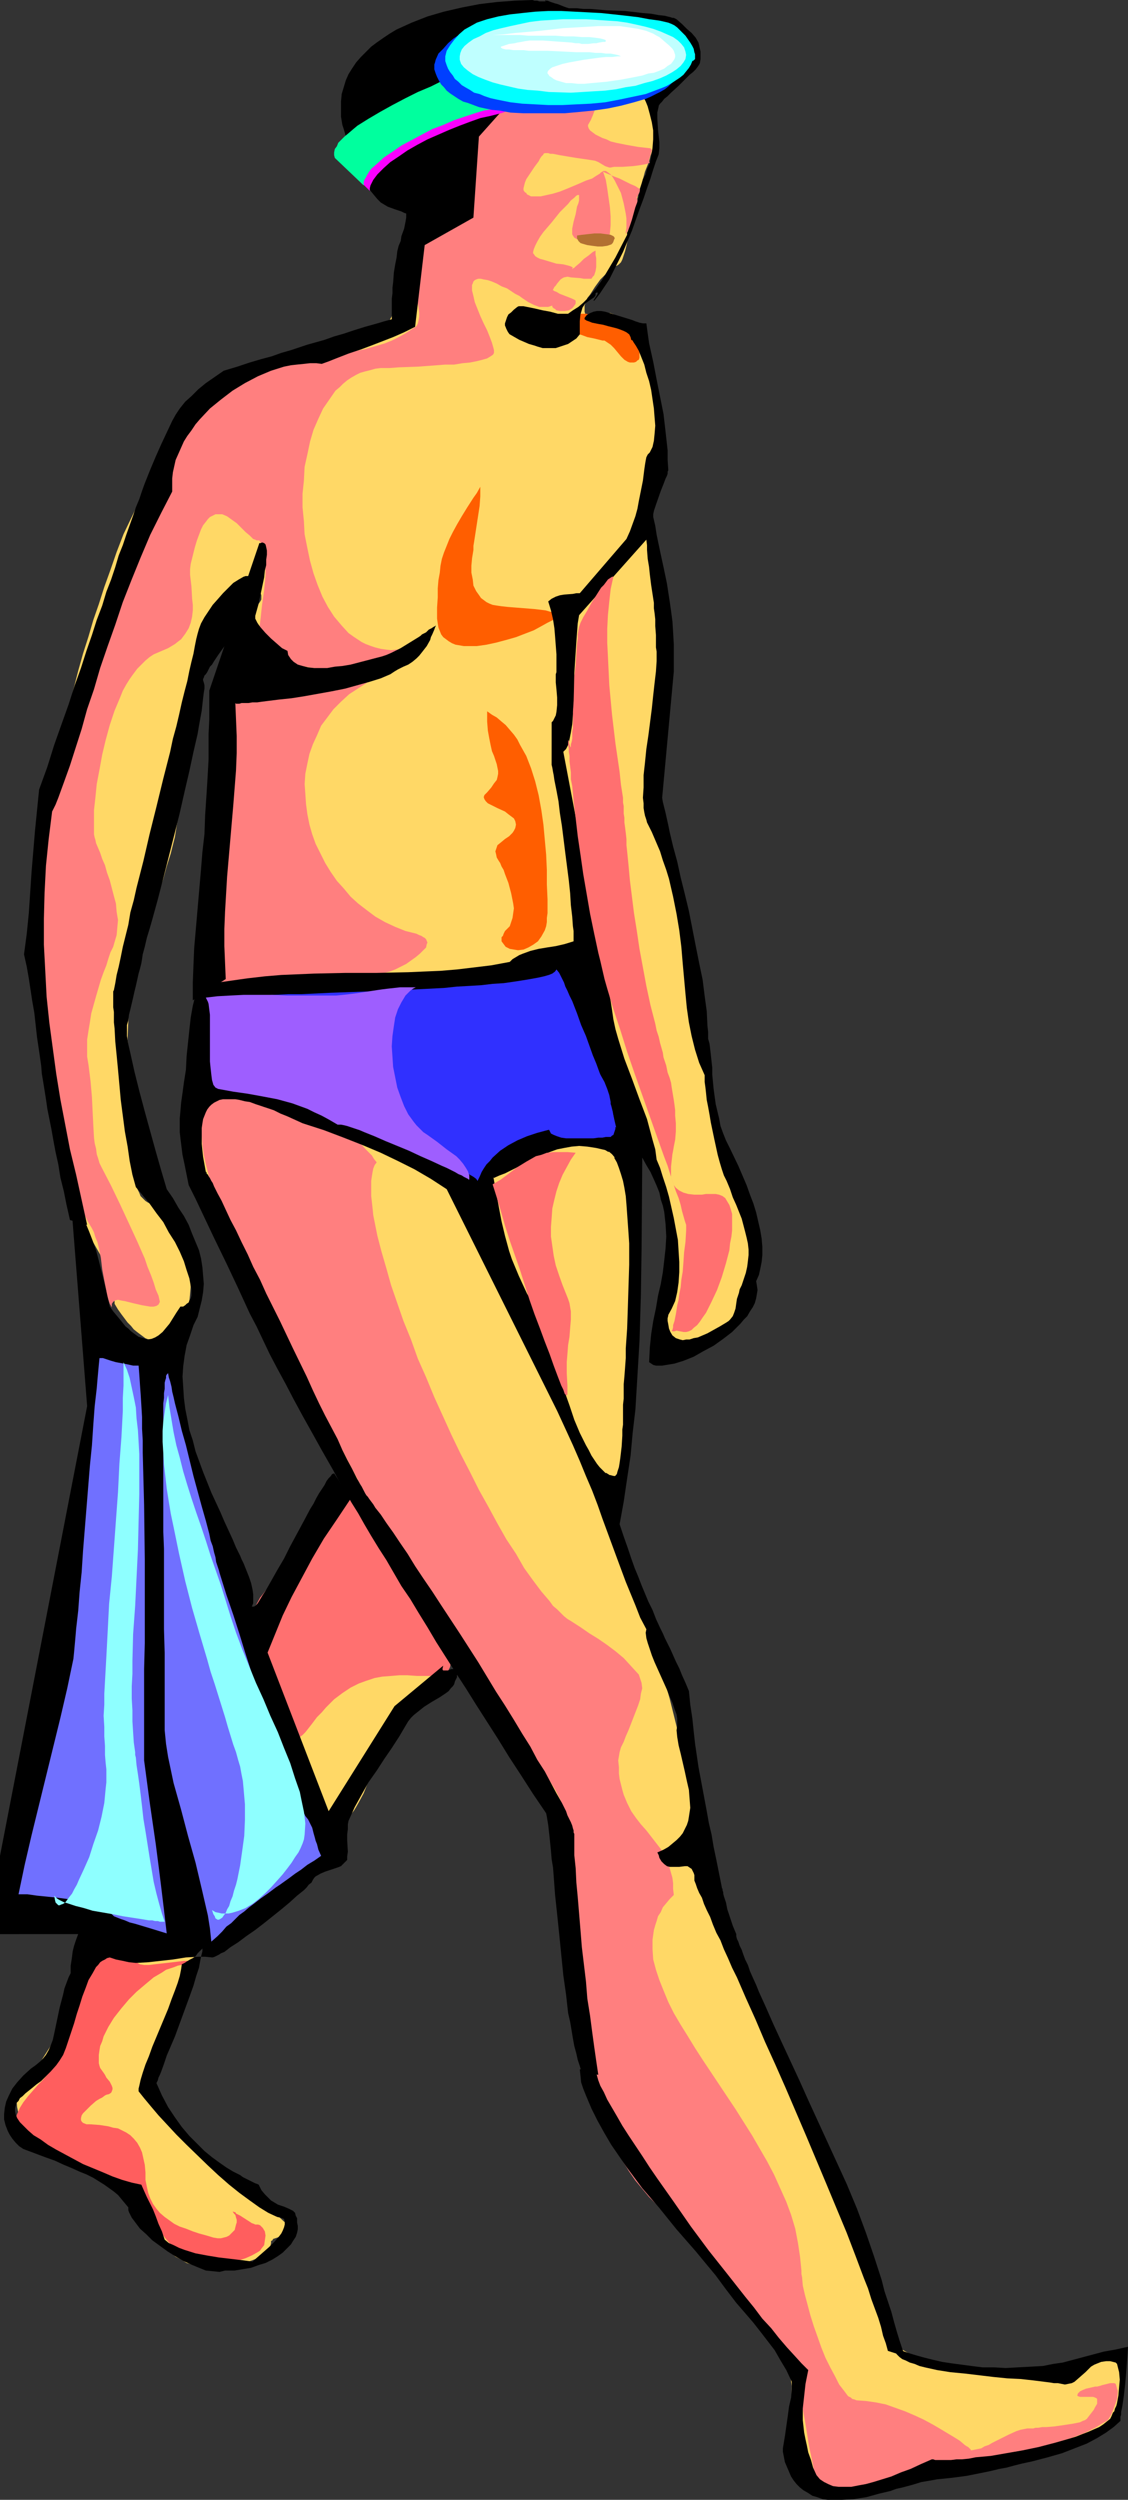 <?xml version="1.0" encoding="UTF-8" standalone="no"?>
<svg
   version="1.0"
   width="70.29mm"
   height="155.668mm"
   id="svg35"
   sodipodi:docname="Swimming 22.wmf"
   xmlns:inkscape="http://www.inkscape.org/namespaces/inkscape"
   xmlns:sodipodi="http://sodipodi.sourceforge.net/DTD/sodipodi-0.dtd"
   xmlns="http://www.w3.org/2000/svg"
   xmlns:svg="http://www.w3.org/2000/svg">
  <rect width="100%" height="100%" fill="#333333" stroke="none"/>
  <sodipodi:namedview
     id="namedview35"
     pagecolor="#ffffff"
     bordercolor="#000000"
     borderopacity="0.25"
     inkscape:showpageshadow="2"
     inkscape:pageopacity="0.0"
     inkscape:pagecheckerboard="0"
     inkscape:deskcolor="#d1d1d1"
     inkscape:document-units="mm" />
  <defs
     id="defs1">
    <pattern
       id="WMFhbasepattern"
       patternUnits="userSpaceOnUse"
       width="6"
       height="6"
       x="0"
       y="0" />
  </defs>
  <path
     style="fill:#ffd866;fill-opacity:1;fill-rule:evenodd;stroke:none"
     d="m 26.986,306.862 v -1.616 l -0.323,-1.454 -0.162,-1.616 -0.485,-1.293 -0.485,-1.454 -0.485,-1.293 -1.293,-2.585 -1.293,-2.262 -1.293,-2.262 -0.97,-2.101 -0.485,-0.808 -0.323,-1.131 -0.646,-2.101 -0.646,-2.262 -0.646,-1.939 -0.485,-1.939 -0.97,-3.717 -0.646,-3.878 -0.485,-2.101 -0.162,-1.939 -0.323,-2.262 -0.162,-2.262 -0.162,-2.585 -0.162,-2.747 -0.162,-2.909 v -3.232 l -0.162,-2.262 -0.162,-2.424 -0.323,-2.424 -0.323,-2.585 -0.97,-5.171 -1.939,-10.988 -0.97,-5.333 -0.323,-2.747 -0.323,-2.585 -0.162,-2.585 v -2.585 l 1.293,-8.726 1.454,-8.726 1.616,-8.726 1.939,-8.564 1.939,-8.564 2.101,-8.241 1.131,-4.04 1.293,-4.04 1.131,-3.878 1.293,-3.717 1.293,-4.04 1.454,-4.04 1.454,-4.201 1.616,-4.201 1.939,-4.04 1.939,-4.04 2.101,-3.878 2.424,-3.878 2.586,-3.878 2.909,-3.555 3.07,-3.555 3.394,-3.232 1.939,-1.454 1.939,-1.454 1.939,-1.454 2.101,-1.454 2.262,-1.131 2.262,-1.293 2.262,-1.131 2.586,-1.131 0.97,-0.323 1.131,-0.162 1.454,-0.485 1.616,-0.162 1.778,-0.485 1.778,-0.323 1.939,-0.323 1.778,-0.323 3.717,-0.97 1.778,-0.485 1.454,-0.646 1.454,-0.485 1.293,-0.646 0.97,-0.808 0.646,-0.808 1.131,-2.101 1.131,-2.101 1.939,-4.363 1.616,-4.363 1.616,-4.525 1.454,-4.363 1.454,-4.525 1.293,-4.363 1.616,-4.363 1.616,-4.201 0.97,-2.101 0.97,-1.939 2.101,-3.878 1.293,-1.778 1.454,-1.616 1.293,-1.778 1.616,-1.616 1.778,-1.454 1.778,-1.454 1.939,-1.293 2.101,-1.293 2.262,-1.131 2.424,-0.97 1.778,-0.646 1.616,-0.485 1.454,-0.323 1.616,-0.162 1.454,-0.162 h 1.616 l 1.454,0.162 1.293,0.162 1.454,0.323 1.131,0.323 1.293,0.485 1.131,0.646 1.131,0.646 1.131,0.646 0.97,0.808 0.97,0.808 0.808,0.97 1.454,1.939 0.646,0.97 0.646,1.131 0.485,1.131 0.323,1.131 0.323,1.293 0.323,1.131 0.162,1.293 v 1.293 1.131 l -0.162,1.293 -0.162,1.293 -0.485,1.293 -0.323,1.293 -0.97,2.424 -0.646,2.424 -0.808,2.262 -0.485,2.262 -0.646,2.101 -0.323,1.939 -0.485,1.778 -0.323,1.778 -0.323,1.454 -0.323,1.454 -0.323,1.293 -0.323,0.97 -0.323,0.97 -0.323,0.646 -0.485,0.485 -0.485,0.323 -0.485,0.162 -0.485,0.485 -0.646,0.485 -0.808,0.646 -1.454,1.454 -1.293,1.778 -1.131,1.778 -0.646,0.808 -0.323,0.808 -0.323,0.97 v 0.646 0.808 l 0.162,0.485 0.162,0.162 0.162,0.162 h 0.323 0.485 0.808 l 1.131,-0.162 1.131,-0.162 0.97,-0.162 h 0.808 l 0.323,0.162 h 0.162 l 1.293,0.97 1.131,1.293 1.131,1.293 1.131,1.454 0.808,1.616 0.97,1.616 0.646,1.939 0.808,1.939 0.646,1.939 0.485,1.939 0.808,4.04 0.323,1.939 0.162,1.939 0.162,1.778 v 1.778 2.585 l -0.323,2.585 -0.162,2.424 -0.485,2.424 -0.646,2.424 -0.646,2.262 -0.646,2.262 -0.808,2.424 -1.778,4.525 -1.939,4.363 -4.201,8.726 -2.101,4.363 -2.101,4.201 -1.939,4.363 -1.616,4.363 -0.646,2.262 -0.646,2.101 -0.646,2.262 -0.485,2.262 -0.323,2.262 -0.162,2.262 v 2.262 2.424 l 0.162,2.747 0.162,2.747 0.162,2.585 0.162,2.585 0.323,4.686 0.485,4.525 0.323,4.201 0.485,3.878 0.323,3.717 0.323,3.555 0.162,3.232 0.162,3.232 0.162,3.07 -0.162,3.07 -0.162,2.909 -0.323,2.909 -0.485,2.909 -0.808,2.909 -0.162,0.485 -0.323,0.808 -0.485,0.97 -0.646,1.131 -0.646,1.293 -0.808,1.454 -0.97,1.454 -0.97,1.778 -1.131,1.616 -1.131,1.939 -2.424,3.878 -5.171,8.241 -2.586,4.04 -2.424,3.717 -0.97,1.939 -1.131,1.778 -0.97,1.616 -0.97,1.454 -0.808,1.454 -0.646,1.131 -0.646,1.131 -0.323,0.808 -0.323,0.646 -0.162,0.485 v 0.323 h 0.162 l 0.162,0.162 0.162,0.162 0.162,0.323 0.323,0.485 0.323,0.646 0.485,0.646 0.485,0.97 0.485,0.97 0.485,1.131 0.646,1.131 0.646,1.293 0.646,1.454 0.646,1.616 0.808,1.616 0.808,1.616 0.808,1.778 1.616,3.878 1.939,4.04 1.939,4.363 1.939,4.525 2.101,4.686 2.101,4.686 4.201,9.857 4.363,9.857 1.939,4.686 2.101,4.848 1.939,4.525 1.778,4.363 1.778,4.201 1.616,3.878 0.808,1.939 0.808,1.778 0.646,1.616 0.646,1.616 0.646,1.616 0.646,1.293 0.485,1.293 0.485,1.293 0.485,1.131 0.323,0.97 0.323,0.808 0.323,0.646 0.162,0.646 0.162,0.485 0.162,0.323 v 0.162 0.323 l 0.162,0.808 0.323,0.97 0.323,1.293 0.323,1.454 0.485,1.778 0.485,1.939 0.485,1.939 0.646,2.262 0.646,2.262 0.646,2.585 0.646,2.585 1.293,5.333 1.454,5.494 1.454,5.332 1.293,5.333 0.485,2.585 0.485,2.424 0.646,2.424 0.323,2.101 0.485,2.101 0.162,1.778 0.323,1.778 0.162,1.454 v 1.131 0.97 l -0.162,0.646 -0.162,0.323 -0.162,0.162 v 0.162 0.162 0.485 l 0.162,0.485 0.323,0.646 0.162,0.808 0.323,0.97 0.485,0.97 0.323,1.131 0.485,1.131 0.485,1.293 0.646,1.454 0.646,1.454 0.646,1.616 0.646,1.616 0.646,1.778 1.616,3.555 1.616,4.04 1.778,4.04 1.939,4.363 1.939,4.363 1.939,4.686 4.04,9.211 4.04,9.211 1.939,4.525 1.939,4.525 1.939,4.201 1.778,4.201 1.616,3.878 1.616,3.555 0.646,1.778 0.808,1.616 0.485,1.616 0.646,1.454 0.646,1.293 0.485,1.293 0.485,1.293 0.485,1.131 0.323,0.97 0.323,0.808 0.323,0.808 0.162,0.646 0.162,0.485 v 0.323 l 0.162,0.323 -0.162,0.162 -0.323,0.162 -0.323,0.323 -0.323,0.323 v 0.323 0.485 l 0.162,0.485 0.162,0.323 0.323,0.485 0.808,0.97 0.97,0.808 1.454,0.97 1.616,0.97 1.778,0.97 1.939,0.808 2.101,0.646 2.101,0.646 2.101,0.485 2.262,0.485 2.262,0.162 h 2.101 l 1.454,0.646 1.454,0.485 1.616,0.323 1.454,0.323 1.454,0.162 h 1.454 1.454 1.131 l 1.293,-0.162 1.131,-0.162 1.131,-0.162 0.808,-0.162 0.808,-0.162 0.646,-0.162 0.485,-0.162 h 0.323 l 2.262,-0.323 2.262,-0.485 2.101,-0.646 2.101,-0.485 1.939,-0.646 1.939,-0.485 1.778,-0.162 1.616,-0.162 0.162,0.485 v 0.808 l 0.323,1.454 v 1.939 l 0.162,1.939 -0.162,2.101 -0.485,2.101 -0.323,1.131 -0.485,0.97 -0.485,0.97 -0.646,1.131 -0.808,0.323 -0.808,0.485 -1.131,0.485 -1.131,0.485 -2.747,1.131 -2.909,1.131 -2.909,0.808 -2.909,0.808 -1.454,0.162 -1.131,0.323 h -1.293 -0.97 l -3.07,0.808 -3.232,0.808 -3.555,1.131 -3.394,1.131 -7.272,2.262 -3.717,0.97 -3.555,0.97 -3.717,0.808 -3.394,0.646 -3.394,0.485 -1.616,0.162 h -3.232 l -1.454,-0.323 -1.454,-0.162 -1.293,-0.323 -1.454,-0.323 -1.131,-0.485 -1.293,-0.646 -0.97,-0.808 -1.131,-0.97 -0.808,-1.131 -0.646,-1.131 -0.323,-1.454 -0.323,-1.454 -0.162,-1.616 v -3.555 l 0.162,-1.939 v -2.101 -4.201 -2.262 l -0.323,-2.262 -0.485,-2.424 -0.485,-2.424 -0.97,-1.131 -1.131,-1.293 -1.131,-1.293 -1.293,-1.454 -1.293,-1.454 -1.293,-1.616 -1.454,-1.616 -1.454,-1.616 -2.909,-3.717 -3.07,-3.878 -3.232,-4.04 -3.07,-4.201 -3.232,-4.525 -3.07,-4.363 -2.909,-4.525 -2.747,-4.525 -2.586,-4.525 -2.262,-4.363 -0.97,-2.262 -0.97,-2.101 -0.97,-2.101 -0.646,-2.101 -0.646,-1.454 -0.646,-1.616 -0.646,-1.939 -0.485,-1.939 -0.485,-2.262 -0.485,-2.262 -0.323,-2.424 -0.485,-2.424 -0.646,-5.171 -0.646,-5.332 -0.97,-10.827 -0.323,-5.332 -0.485,-5.171 -0.162,-2.262 -0.162,-2.262 -0.162,-2.101 -0.162,-2.101 -0.162,-1.778 -0.162,-1.778 -0.162,-1.454 -0.162,-1.293 -0.323,-1.131 -0.162,-0.97 -0.162,-0.485 -0.323,-0.485 -0.323,-0.323 -0.323,-0.485 -0.97,-1.131 -0.97,-1.616 -1.293,-1.616 -1.131,-1.939 -1.454,-2.262 -1.616,-2.424 -1.616,-2.585 -1.616,-2.747 -1.778,-2.909 -1.939,-3.07 -1.939,-3.232 -1.939,-3.232 -1.939,-3.393 -4.363,-6.948 -8.565,-14.22 -4.525,-6.948 -2.101,-3.555 -2.101,-3.232 -2.101,-3.232 -2.101,-3.07 -1.939,-2.909 -2.101,-2.747 -1.778,-2.747 -1.778,-2.262 -1.778,-2.262 -1.616,-1.939 -0.323,-0.323 -0.162,-0.485 -0.646,-0.808 -0.808,-1.293 -0.808,-1.454 -0.808,-1.778 -0.97,-1.939 -1.131,-2.101 -1.131,-2.262 -1.131,-2.424 -1.131,-2.585 -1.293,-2.747 -1.293,-2.747 -2.586,-5.817 -2.586,-5.979 -2.586,-5.979 -2.586,-5.979 -0.97,-2.747 -1.131,-2.747 -1.131,-2.747 -0.97,-2.424 -0.808,-2.424 -0.808,-2.262 -0.646,-1.939 -0.646,-1.939 -0.485,-1.454 -0.323,-1.454 -0.162,-1.131 -0.162,-0.485 v -0.323 l 0.162,-5.979 0.323,-6.302 0.485,-6.302 0.485,-6.302 0.808,-6.464 0.646,-6.464 1.778,-12.927 1.778,-13.089 1.616,-12.927 0.808,-6.464 0.646,-6.14 0.485,-6.302 0.323,-5.979 v -2.424 l 0.162,-2.262 0.323,-4.201 0.485,-4.04 0.323,-2.101 0.485,-2.101 0.323,-0.485 0.323,-0.646 0.646,-0.97 0.97,-1.131 0.808,-0.808 0.808,-0.97 0.323,-0.485 0.162,-0.323 v -0.485 -0.485 l -0.162,-0.485 -0.323,-0.323 -0.485,-0.485 -0.485,-0.162 -0.485,-0.162 h -0.485 -1.293 l -1.131,0.485 -1.131,0.646 -1.131,0.646 -0.97,0.97 -0.97,0.97 -1.131,1.454 -1.293,1.454 -0.97,1.616 -0.808,1.616 -0.808,1.616 -0.808,1.616 -0.646,1.616 -0.485,1.778 -0.97,3.393 -0.646,3.717 -0.323,3.717 -0.323,3.717 -0.323,7.595 -0.323,7.918 -0.485,4.04 -0.323,3.878 -0.646,4.04 -0.97,3.878 -0.97,3.07 -0.808,2.909 -1.939,5.817 -2.101,5.979 -1.778,5.979 -0.646,3.07 -0.808,3.07 -0.485,3.232 -0.323,3.393 -0.162,3.393 -0.162,3.717 0.323,3.717 0.323,3.878 0.323,1.778 v 1.939 2.101 2.424 l -0.162,4.686 -0.162,4.848 0.162,2.262 0.162,2.262 0.323,2.101 0.485,1.939 0.646,1.616 0.323,0.646 0.323,0.808 0.485,0.485 0.646,0.646 0.485,0.323 0.646,0.323 1.616,0.808 1.454,0.97 1.293,1.131 1.131,1.293 0.97,1.454 0.808,1.616 0.808,1.616 0.485,1.616 0.485,1.778 0.323,1.939 0.162,1.778 v 1.939 1.778 l -0.162,1.778 -0.162,1.616 -0.323,1.616 -0.485,1.616 -0.646,1.293 -0.646,1.293 -0.646,1.131 -0.97,0.97 -0.97,0.646 -0.97,0.485 -0.97,0.323 h -1.131 l -1.293,-0.323 -1.293,-0.485 -0.646,-0.485 -0.646,-0.485 -0.646,-0.485 -0.808,-0.646 -0.646,-0.808 -0.808,-0.808 -1.454,-1.939 -0.808,-1.131 z"
     id="path1" />
  <path
     style="fill:#ffd866;fill-opacity:1;fill-rule:evenodd;stroke:none"
     d="m 79.02,357.116 -0.485,2.101 -0.808,1.778 -0.808,1.778 -0.97,1.616 -1.778,3.07 -2.101,3.07 -1.939,2.909 -1.778,3.232 -0.808,1.616 -0.646,1.778 -0.646,1.778 -0.485,1.939 -0.323,1.778 -0.162,1.778 -0.485,3.232 -0.162,3.07 0.162,2.909 0.162,2.747 0.485,2.585 0.646,2.585 0.646,2.424 0.97,2.262 0.97,2.262 0.97,2.424 1.293,2.262 1.131,2.424 1.454,2.585 1.293,2.585 1.454,2.747 0.485,0.97 0.646,0.808 0.646,0.485 0.485,0.485 0.646,0.162 h 0.646 l 0.485,-0.162 0.646,-0.485 0.646,-0.323 0.485,-0.646 0.646,-0.808 0.646,-0.808 0.485,-0.808 0.646,-1.131 1.131,-2.101 0.97,-2.424 0.97,-2.585 0.97,-2.424 0.808,-2.424 0.646,-2.262 0.323,-0.97 0.323,-0.808 0.162,-0.808 0.323,-0.808 0.162,-0.485 v -0.485 l 0.323,-0.808 0.646,-0.97 0.808,-0.97 0.97,-0.97 0.97,-1.131 1.131,-0.97 5.009,-4.201 1.293,-1.131 0.485,-0.485 0.646,-0.485 0.97,-0.808 0.808,-0.808 0.646,-0.808 0.485,-0.646 0.808,-1.616 0.646,-1.454 0.323,-1.293 v -1.293 l -0.162,-1.131 -0.323,-1.131 -0.646,-1.293 -0.646,-1.131 -1.131,-1.293 -1.131,-1.454 -1.293,-1.293 -1.616,-1.616 -1.778,-1.616 -1.939,-1.939 -2.101,-1.939 -2.101,-2.262 -1.131,-1.131 -0.97,-0.97 -0.808,-0.97 -0.646,-0.808 -1.293,-1.778 -1.293,-1.293 -0.646,-0.485 -0.808,-0.646 -0.646,-0.323 -0.97,-0.485 -0.97,-0.162 -1.293,-0.162 -1.293,-0.162 z"
     id="path2" />
  <path
     style="fill:#ffd866;fill-opacity:1;fill-rule:evenodd;stroke:none"
     d="m 22.3,458.596 -0.97,2.585 -0.808,2.585 -0.97,2.424 -0.97,2.424 -1.131,2.262 -0.97,2.262 -0.97,2.101 -1.131,2.101 -1.131,1.939 -1.131,1.939 -1.131,1.778 -1.131,1.778 -1.293,1.616 -1.293,1.616 -1.293,1.454 -1.454,1.454 -0.323,0.485 -0.162,0.808 -0.162,0.808 v 0.97 l 0.162,1.939 0.162,0.808 0.162,0.808 0.162,0.97 0.485,0.808 0.485,0.808 0.485,0.808 1.293,1.454 1.616,1.293 1.778,1.131 1.939,1.131 2.101,0.97 2.101,1.131 4.363,2.101 2.262,1.131 1.939,1.293 1.939,1.293 1.778,1.616 1.616,1.778 0.646,0.97 0.646,0.97 0.97,1.778 0.97,1.616 0.97,1.778 1.293,1.778 1.454,1.778 0.808,0.808 0.808,0.808 1.131,0.808 0.97,0.808 1.293,0.646 1.293,0.808 1.131,0.323 1.293,0.323 1.454,0.323 h 1.616 1.616 1.616 l 1.616,-0.323 1.778,-0.323 1.454,-0.323 1.454,-0.485 1.293,-0.485 1.293,-0.646 0.97,-0.646 0.646,-0.808 0.485,-0.808 0.162,-0.808 v -0.485 l 0.323,-0.162 0.162,-0.323 0.485,-0.162 0.97,-0.323 1.131,-0.323 1.131,-0.323 0.808,-0.162 0.162,-0.323 0.323,-0.162 v -0.162 l -0.323,-0.162 -2.747,-2.585 -2.909,-2.585 -2.909,-2.424 -2.909,-2.262 -2.747,-2.101 -2.747,-2.101 -2.747,-2.262 -2.586,-1.939 -2.262,-2.101 -2.262,-1.939 -1.939,-2.101 -1.616,-1.939 -1.293,-2.101 -0.646,-0.97 -0.485,-1.131 -0.323,-1.131 -0.162,-0.97 -0.162,-1.131 -0.162,-1.131 0.162,-1.778 0.485,-1.939 0.646,-1.778 0.808,-2.101 0.808,-1.939 1.131,-2.101 2.101,-4.201 1.131,-1.939 0.97,-2.101 0.97,-1.778 0.646,-1.778 0.646,-1.778 0.323,-1.616 v -1.293 l -0.162,-0.646 -0.162,-0.646 -0.485,-0.97 -0.808,-0.808 -0.97,-0.485 -0.97,-0.485 -1.293,-0.323 h -1.454 l -1.616,-0.162 -1.616,0.162 -3.394,0.323 -3.717,0.323 -3.717,0.323 -1.778,0.162 z"
     id="path3" />
  <path
     style="fill:#ff7f7f;fill-opacity:1;fill-rule:evenodd;stroke:none"
     d="m 147.214,21.815 h -1.293 l -0.97,0.162 -1.131,0.323 -0.808,0.323 -0.646,0.485 -0.485,0.485 -0.646,0.485 -0.323,0.646 -0.808,1.131 -0.485,1.293 -0.485,1.131 -0.646,1.131 v 0.323 l 0.162,0.485 0.323,0.485 0.646,0.485 0.646,0.485 0.646,0.323 0.97,0.485 0.97,0.323 0.97,0.485 1.293,0.323 2.424,0.485 2.747,0.485 2.909,0.323 0.162,0.162 0.162,0.323 -0.162,0.485 -0.162,0.646 -0.323,0.97 v 0.323 0.323 h 0.162 v 0.162 h -0.162 l -0.162,0.162 -0.485,0.162 -0.97,0.162 -0.97,0.162 -1.293,0.162 -2.424,0.162 h -0.97 -0.97 l -0.808,0.162 H 143.497 l -0.97,-0.323 -0.808,-0.485 -0.808,-0.485 -0.808,-0.323 -2.101,-0.323 -2.262,-0.323 -1.939,-0.323 -1.939,-0.323 -1.616,-0.323 h -0.646 l -0.485,-0.162 H 128.307 l -0.323,0.162 v 0.162 l -0.162,0.162 -0.323,0.323 -0.323,0.485 -0.323,0.646 -0.97,1.293 -0.97,1.454 -0.97,1.454 -0.323,0.808 -0.162,0.646 -0.162,0.646 v 0.485 l 0.323,0.485 0.323,0.162 0.162,0.323 0.646,0.323 0.323,0.162 h 1.131 1.131 l 1.454,-0.323 1.454,-0.323 1.616,-0.485 1.616,-0.646 3.07,-1.293 1.454,-0.646 1.454,-0.485 0.97,-0.646 0.808,-0.485 0.323,-0.323 0.323,-0.162 0.162,-0.162 v 0 h 0.646 l 0.485,0.323 0.646,0.485 0.485,0.646 0.485,0.808 0.485,0.97 0.485,0.97 0.485,0.97 0.646,2.424 0.485,2.424 0.162,1.131 v 1.131 1.131 l -0.162,0.97 v 0.323 h 0.162 v -0.162 l 0.162,-0.323 0.323,-0.485 0.323,-0.485 0.485,-1.454 0.646,-1.454 0.485,-1.616 v -0.646 l 0.162,-0.646 v -0.646 l -0.162,-0.485 v -0.162 l 0.162,-0.162 0.323,-0.646 0.323,-0.646 v -0.323 l -0.162,-0.162 -0.97,-0.646 -1.131,-0.485 -2.586,-1.293 -1.293,-0.485 -1.131,-0.485 -0.808,-0.323 -0.323,-0.162 -0.323,-0.162 0.646,1.939 0.323,1.939 0.646,4.525 0.162,2.101 v 2.101 l -0.162,1.778 -0.162,0.808 v 0.646 l -0.808,0.162 -0.808,0.323 h -1.131 l -1.131,0.162 h -1.293 l -1.131,-0.162 -1.131,-0.323 -0.808,-0.485 -0.323,-0.485 -0.162,-0.323 v -0.646 -0.646 l 0.323,-1.616 0.485,-1.778 0.323,-1.778 0.323,-0.808 0.162,-0.646 V 46.7 46.215 45.892 h -0.323 l -0.323,0.162 -0.485,0.485 -0.808,0.646 -0.646,0.808 -0.97,0.97 -0.97,0.97 -1.939,2.424 -1.939,2.262 -0.808,1.131 -0.646,1.131 -0.485,0.97 -0.323,0.808 -0.162,0.646 v 0.323 l 0.162,0.162 0.323,0.485 0.485,0.323 0.646,0.323 0.646,0.162 1.616,0.485 1.616,0.485 1.616,0.162 0.646,0.162 0.646,0.162 0.485,0.162 0.323,0.162 0.162,0.162 -0.162,0.162 v 0.162 l 0.162,-0.162 0.323,-0.162 0.323,-0.323 0.97,-0.808 0.97,-0.97 1.131,-0.808 0.97,-0.808 0.323,-0.162 0.323,-0.162 v -0.162 0.162 0.323 0.646 l 0.162,0.808 v 0.97 1.131 l -0.162,0.97 -0.323,0.97 -0.323,0.323 -0.323,0.485 h -0.162 -0.808 -0.808 l -0.97,-0.162 -2.101,-0.162 -0.808,-0.162 -0.808,0.162 -0.323,0.162 -0.485,0.323 -0.808,0.97 -0.323,0.485 -0.323,0.323 -0.162,0.323 -0.162,0.323 v 0.162 h 0.162 l 0.162,0.162 0.485,0.162 0.808,0.485 2.101,0.808 0.808,0.323 0.323,0.162 0.323,0.162 0.162,0.162 v 0 0.646 l -0.162,0.323 -0.646,0.808 -0.808,0.485 -0.97,0.162 h -0.97 l -0.97,-0.162 -0.323,-0.323 -0.323,-0.162 -0.323,-0.323 v -0.323 l -0.97,0.323 h -0.808 -0.646 -0.646 l -1.293,-0.485 -1.293,-0.646 -1.454,-0.97 -0.646,-0.485 -0.97,-0.485 -0.97,-0.646 -0.97,-0.646 -1.293,-0.485 -1.131,-0.646 -1.131,-0.485 -0.97,-0.323 -0.97,-0.162 -0.646,-0.162 h -0.646 l -0.485,0.162 -0.323,0.162 -0.323,0.323 -0.162,0.485 -0.162,0.323 v 1.293 l 0.323,1.293 0.323,1.454 0.323,0.808 0.323,0.808 0.646,1.616 0.808,1.778 0.808,1.616 0.646,1.616 0.485,1.293 0.323,1.131 0.162,0.646 v 0.323 0.323 l -0.162,0.323 -0.162,0.162 -0.485,0.323 -0.808,0.485 -1.131,0.323 -1.293,0.323 -1.616,0.323 -1.778,0.162 -1.939,0.323 h -2.101 l -2.101,0.162 -4.363,0.323 -4.525,0.162 -2.101,0.162 h -2.101 l -1.293,0.162 -1.131,0.323 -1.293,0.323 -1.131,0.323 -0.97,0.485 -1.131,0.646 -0.97,0.646 -0.97,0.808 -0.808,0.808 -0.97,0.808 -1.454,2.101 -1.454,2.101 -1.131,2.424 -1.131,2.585 -0.808,2.747 -0.646,3.07 -0.646,2.909 -0.162,3.232 -0.323,3.07 v 3.232 l 0.323,3.232 0.162,3.07 0.646,3.232 0.646,3.07 0.808,2.909 0.97,2.747 1.131,2.747 1.293,2.424 1.454,2.262 1.778,2.101 1.616,1.778 1.131,0.808 0.97,0.646 0.97,0.646 0.97,0.485 1.293,0.485 0.97,0.323 1.293,0.323 1.131,0.162 1.293,0.162 1.293,-0.162 h 1.293 l 1.454,-0.323 -0.646,0.646 -0.808,0.485 -0.808,0.646 -0.97,0.485 -1.131,0.323 -1.131,0.485 -2.586,0.646 -2.747,0.485 -2.747,0.485 -2.909,0.162 h -2.909 l -2.909,-0.162 -2.747,-0.485 -2.586,-0.485 -1.131,-0.323 -1.131,-0.485 -0.97,-0.485 -0.97,-0.485 -0.808,-0.485 -0.808,-0.646 -0.485,-0.646 -0.485,-0.808 -0.323,-0.646 -0.323,-0.97 v -0.97 -1.131 l 0.162,-1.454 0.162,-1.293 0.162,-1.616 0.162,-1.454 0.485,-3.393 0.323,-3.393 v -1.616 -1.454 l -0.162,-1.454 -0.162,-1.454 -0.485,-1.293 -0.646,-1.131 H 60.76 60.437 l -0.323,-0.162 -0.485,-0.162 -0.808,-0.808 -0.97,-0.808 -2.101,-2.101 -1.131,-0.808 -1.131,-0.808 -1.131,-0.485 h -0.485 -0.646 -0.485 l -0.646,0.323 -0.646,0.323 -0.485,0.485 -0.485,0.646 -0.646,0.808 -0.485,0.97 -0.485,1.293 -0.485,1.293 -0.485,1.616 -0.485,1.939 -0.485,1.939 -0.162,1.293 v 1.293 l 0.323,2.747 0.162,2.909 0.162,1.454 v 1.293 l -0.162,1.454 -0.323,1.454 -0.485,1.293 -0.808,1.293 -0.97,1.293 -0.646,0.485 -0.808,0.646 -0.808,0.485 -0.808,0.485 -1.131,0.485 -1.131,0.485 -1.131,0.485 -0.97,0.646 -0.97,0.808 -0.97,0.97 -0.97,0.97 -0.97,1.293 -0.808,1.131 -0.808,1.293 -0.808,1.454 -0.646,1.616 -1.293,3.07 -1.131,3.393 -0.97,3.555 -0.808,3.393 -0.646,3.555 -0.646,3.393 -0.323,3.232 -0.162,1.454 -0.162,1.454 v 1.293 1.293 2.101 0.97 l 0.162,0.808 0.162,0.485 0.162,0.808 0.485,1.131 0.485,1.131 0.485,1.454 0.646,1.454 0.485,1.778 0.646,1.778 0.97,3.717 0.485,1.778 0.162,1.939 0.323,1.939 -0.162,1.778 -0.162,1.778 -0.485,1.616 -0.323,1.131 -0.646,1.293 -0.485,1.454 -0.485,1.616 -0.646,1.616 -0.646,1.778 -1.131,3.878 -1.131,4.04 -0.323,2.101 -0.323,1.939 -0.323,2.101 v 2.101 1.939 l 0.323,1.939 0.485,3.878 0.323,3.717 0.162,3.393 0.162,3.232 0.162,2.909 0.162,1.293 0.323,1.293 0.162,1.293 0.323,0.97 0.323,1.131 0.485,0.97 2.262,4.363 2.101,4.363 2.101,4.525 1.939,4.201 1.778,4.04 0.646,1.939 0.808,1.939 0.646,1.778 0.485,1.616 0.646,1.454 0.323,1.454 -0.323,0.646 -0.485,0.323 -0.646,0.162 h -0.808 l -0.97,-0.162 -0.97,-0.162 -2.101,-0.485 -1.939,-0.485 -0.97,-0.162 -0.646,-0.162 -0.646,0.162 -0.485,0.323 -0.323,0.485 v 0.808 l -0.485,-0.808 -0.323,-0.97 -0.323,-0.97 -0.162,-1.131 -0.485,-2.424 -0.485,-2.585 -0.323,-2.747 -0.485,-2.424 -0.323,-1.293 -0.485,-1.131 -0.323,-1.131 -0.485,-0.97 -0.97,-1.616 -0.97,-1.939 -0.808,-1.939 -0.808,-2.101 -0.646,-2.101 -0.808,-2.424 -0.646,-2.424 -0.646,-2.585 -0.485,-2.585 -0.646,-2.747 -1.131,-5.494 -1.131,-5.817 -1.131,-6.14 -0.323,-1.939 -0.323,-2.101 -0.162,-2.101 -0.323,-2.424 -0.162,-2.424 -0.323,-2.424 -0.162,-5.171 -0.323,-5.494 v -5.656 l 0.162,-5.979 0.323,-5.817 0.323,-5.817 0.485,-5.817 0.808,-5.656 0.808,-5.333 0.485,-2.585 0.485,-2.585 0.485,-2.424 0.646,-2.262 0.646,-2.262 0.646,-2.262 0.808,-1.939 0.646,-1.939 0.646,-1.293 0.485,-1.293 0.646,-1.616 0.646,-1.778 0.646,-1.939 0.808,-1.939 0.646,-2.101 0.808,-2.262 0.808,-2.424 0.808,-2.262 0.97,-2.585 0.808,-2.585 1.939,-5.333 1.939,-5.333 4.201,-10.988 2.101,-5.171 2.262,-5.171 2.262,-4.848 1.293,-2.262 0.97,-2.262 1.293,-2.101 1.131,-1.939 1.131,-1.778 1.131,-1.778 0.97,-1.131 0.97,-1.131 1.131,-0.97 1.293,-0.808 1.293,-0.808 1.454,-0.646 2.909,-1.131 3.232,-0.808 3.555,-0.808 3.555,-0.485 3.717,-0.485 7.433,-0.97 3.555,-0.646 3.717,-0.646 3.394,-0.97 1.616,-0.485 1.616,-0.646 1.616,-0.808 1.454,-0.808 1.293,-0.808 1.454,-0.97 0.323,-0.646 0.162,-0.646 0.162,-0.97 V 73.524 L 98.573,72.393 98.412,71.423 97.927,68.999 97.281,66.576 96.796,64.313 v -1.131 l -0.162,-0.97 0.162,-0.808 0.162,-0.808 0.162,-3.393 0.323,-3.232 0.646,-3.07 0.808,-2.909 0.808,-2.747 0.808,-2.424 0.485,-1.131 0.485,-0.97 0.323,-0.97 0.323,-0.808 0.646,-1.293 0.808,-1.293 1.131,-1.293 1.454,-1.293 1.454,-1.293 1.454,-1.293 3.394,-2.585 1.616,-1.293 1.616,-0.97 1.616,-1.131 1.293,-0.97 1.293,-0.808 0.97,-0.646 0.808,-0.485 0.323,-0.162 0.162,-0.162 1.293,-0.97 1.454,-0.808 1.616,-0.646 1.778,-0.323 1.939,-0.485 1.939,-0.162 h 2.101 1.939 l 1.939,0.162 1.778,0.323 1.778,0.323 1.616,0.323 1.293,0.485 1.131,0.485 0.97,0.485 z"
     id="path4" />
  <path
     style="fill:#ff5e00;fill-opacity:1;fill-rule:evenodd;stroke:none"
     d="m 113.117,114.568 v 2.262 l -0.162,2.262 -0.646,4.201 -0.646,4.201 -0.162,0.97 v 0.97 l -0.323,1.939 -0.162,1.778 v 1.616 l 0.323,1.616 0.162,1.454 0.646,1.293 0.808,1.131 0.323,0.485 0.646,0.485 0.646,0.485 0.646,0.323 0.808,0.323 0.97,0.162 1.131,0.162 1.454,0.162 6.141,0.485 1.454,0.162 1.293,0.162 1.131,0.323 0.808,0.162 0.323,0.162 0.323,0.323 0.162,0.162 -0.162,0.323 -0.162,0.162 -0.323,0.323 -0.323,0.323 -0.646,0.323 -0.646,0.323 -1.454,0.808 -1.778,0.97 -2.101,0.808 -2.101,0.808 -2.262,0.646 -2.424,0.646 -2.262,0.485 -2.262,0.323 h -2.101 -0.97 l -0.97,-0.162 -0.97,-0.162 -0.808,-0.323 -0.808,-0.485 -0.646,-0.485 -0.646,-0.485 -0.485,-0.646 -0.323,-0.808 -0.323,-0.808 -0.162,-0.97 -0.162,-1.131 v -2.585 l 0.162,-2.424 v -2.101 l 0.162,-1.939 0.323,-1.778 0.162,-1.616 0.323,-1.616 0.485,-1.454 0.646,-1.616 0.646,-1.616 0.808,-1.616 0.97,-1.778 1.131,-1.939 1.293,-2.101 1.454,-2.262 0.808,-1.131 z"
     id="path5" />
  <path
     style="fill:#ff5e00;fill-opacity:1;fill-rule:evenodd;stroke:none"
     d="m 114.733,167.408 v 1.293 1.131 l 0.162,2.101 0.323,1.778 0.323,1.616 0.323,1.454 0.485,1.131 0.323,0.97 0.323,0.97 0.162,0.808 0.162,0.808 v 0.646 l -0.162,0.808 -0.162,0.646 -0.646,0.808 -0.646,0.97 -0.97,1.131 -0.323,0.323 -0.323,0.323 -0.162,0.485 0.162,0.485 0.323,0.485 0.485,0.485 0.646,0.323 1.616,0.808 1.778,0.808 0.808,0.646 0.646,0.485 0.646,0.485 0.323,0.646 0.162,0.808 -0.162,0.808 -0.323,0.646 -0.323,0.485 -0.808,0.808 -0.97,0.646 -0.97,0.808 -0.808,0.646 -0.162,0.485 -0.162,0.485 -0.162,0.485 0.162,0.646 0.162,0.808 0.485,0.808 0.323,0.485 0.323,0.808 0.485,0.808 0.323,0.97 0.808,2.101 0.646,2.424 0.485,2.424 0.162,1.131 -0.162,1.131 -0.162,1.131 -0.323,0.97 -0.323,0.97 -0.646,0.646 -0.485,0.485 -0.323,0.646 -0.162,0.485 -0.323,0.323 v 0.97 l 0.485,0.646 0.485,0.646 0.97,0.485 0.97,0.162 0.97,0.162 1.293,-0.162 1.131,-0.485 1.131,-0.646 1.131,-0.808 0.808,-1.131 0.808,-1.454 0.323,-0.97 0.162,-0.97 v -0.97 l 0.162,-1.131 v -3.232 l -0.162,-3.555 v -3.393 l -0.162,-3.555 -0.323,-3.555 -0.323,-3.555 -0.485,-3.393 -0.646,-3.555 -0.808,-3.232 -0.97,-3.07 -1.131,-2.909 -1.454,-2.585 -0.646,-1.293 -0.808,-1.131 -0.97,-1.131 -0.97,-1.131 -0.97,-0.808 -1.131,-0.97 -1.131,-0.646 z"
     id="path6" />
  <path
     style="fill:#ff7f7f;fill-opacity:1;fill-rule:evenodd;stroke:none"
     d="m 89.524,159.167 -2.747,1.293 -2.262,1.454 -2.262,1.454 -1.939,1.778 -1.778,1.778 -1.454,1.939 -1.454,1.939 -0.97,2.262 -0.97,2.101 -0.808,2.262 -0.485,2.262 -0.485,2.424 -0.162,2.424 0.162,2.262 0.162,2.424 0.323,2.424 0.485,2.424 0.646,2.262 0.808,2.262 1.131,2.262 1.131,2.262 1.293,2.101 1.454,2.101 1.616,1.778 1.616,1.939 1.778,1.616 2.101,1.616 1.939,1.454 2.262,1.293 2.424,1.131 2.424,0.97 2.586,0.646 0.646,0.323 0.485,0.162 0.485,0.323 0.323,0.162 0.323,0.323 0.323,0.808 -0.162,0.323 -0.162,0.808 -0.646,0.646 -0.808,0.808 -0.97,0.808 -1.131,0.808 -1.131,0.808 -1.293,0.646 -1.293,0.646 -1.293,0.485 -1.293,0.323 -0.97,0.323 h -0.97 -1.939 l -1.939,0.323 -1.939,0.162 -1.778,0.323 -3.555,0.646 -3.394,0.97 -3.394,0.808 -3.555,0.808 -1.939,0.323 -1.939,0.162 -1.939,0.162 h -2.101 -1.778 l -1.778,-0.323 -1.454,-0.646 -1.131,-0.646 -1.131,-0.97 -0.97,-0.97 -0.808,-1.293 -0.646,-1.454 -0.323,-1.454 -0.485,-1.778 -0.162,-1.616 -0.162,-1.939 v -1.939 -2.101 l 0.162,-4.201 0.485,-4.525 1.131,-9.211 0.646,-4.525 0.485,-4.201 v -2.101 l 0.162,-2.101 v -1.939 l -0.162,-1.778 -0.323,-1.616 -0.162,-1.616 -0.646,-2.262 -0.162,-2.262 v -2.101 -1.778 l 0.323,-1.778 0.485,-1.454 0.808,-1.454 0.808,-1.454 0.97,-1.131 1.131,-0.97 1.131,-0.97 1.293,-0.808 1.454,-0.646 1.616,-0.646 1.616,-0.485 1.616,-0.485 1.778,-0.323 1.616,-0.162 3.717,-0.323 3.555,-0.162 3.555,0.162 3.555,0.323 3.232,0.323 1.454,0.323 1.293,0.162 1.454,0.323 z"
     id="path7" />
  <path
     style="fill:#ff5e5e;fill-opacity:1;fill-rule:evenodd;stroke:none"
     d="m 31.996,460.696 v 0.485 0.323 l 0.162,0.323 0.323,0.162 0.162,0.162 0.323,0.162 0.97,0.162 h 1.131 l 1.293,-0.162 2.909,-0.323 2.747,-0.323 1.293,-0.162 h 1.131 l 0.808,0.323 h 0.323 l 0.323,0.323 0.162,0.162 v 0.323 0.323 0.485 l -0.646,-0.485 -0.485,-0.162 -0.646,-0.323 h -0.808 -0.808 l -0.808,0.162 -0.808,0.323 -0.97,0.323 -0.97,0.323 -0.97,0.646 -1.939,1.131 -1.939,1.616 -2.101,1.778 -1.778,1.778 -1.778,2.101 -1.778,2.262 -1.293,2.101 -1.131,2.262 -0.323,1.131 -0.485,1.131 -0.162,0.97 -0.162,1.131 v 0.97 0.97 l 0.162,0.646 0.162,0.485 0.808,1.131 0.323,0.485 0.323,0.646 0.808,0.97 0.485,0.97 0.162,0.485 v 0.323 l -0.162,0.485 -0.162,0.323 -0.485,0.323 -0.646,0.162 -0.323,0.162 -0.646,0.485 -0.646,0.323 -0.808,0.485 -1.293,1.131 -1.131,1.131 -0.646,0.646 -0.323,0.485 -0.162,0.646 v 0.485 l 0.162,0.323 0.323,0.323 0.808,0.323 h 0.323 0.485 l 2.262,0.162 2.101,0.323 1.131,0.323 1.131,0.162 0.97,0.485 0.97,0.485 0.97,0.646 0.808,0.808 0.808,0.97 0.646,1.131 0.485,1.131 0.323,1.454 0.323,1.454 0.162,1.778 v 1.778 l 0.323,1.616 0.323,1.454 0.485,1.293 0.646,1.293 0.808,1.131 0.808,0.97 1.131,0.97 1.131,0.808 1.131,0.808 1.293,0.646 1.454,0.485 1.616,0.646 1.454,0.485 1.778,0.485 1.616,0.485 0.97,0.162 h 0.808 l 0.646,-0.162 0.646,-0.162 0.646,-0.323 0.485,-0.485 0.808,-0.808 0.162,-0.646 0.162,-0.646 0.162,-0.485 v -0.646 l -0.162,-0.485 -0.162,-0.646 -0.323,-0.323 -0.323,-0.485 -0.162,-0.162 -0.162,-0.162 0.162,0.162 0.162,0.162 0.485,0.162 h 0.162 l 0.162,0.323 0.97,0.485 2.262,1.454 0.485,0.323 0.485,0.162 0.323,0.162 h 0.162 0.485 l 0.485,0.162 0.323,0.323 0.323,0.323 0.485,0.808 0.162,0.97 -0.162,1.131 -0.162,1.131 -0.646,0.808 -0.323,0.485 -0.485,0.323 -1.454,0.808 -1.454,0.646 -1.454,0.485 -1.616,0.323 -1.616,0.323 h -1.778 l -1.616,-0.162 -1.616,-0.323 -1.454,-0.323 -1.616,-0.485 -1.454,-0.646 -1.293,-0.808 -1.293,-0.97 -1.131,-0.97 -0.97,-1.131 -0.808,-1.131 -1.293,-1.939 -1.131,-1.778 -1.293,-1.616 -1.131,-1.454 -1.293,-1.454 -1.454,-1.131 -1.293,-1.131 -1.454,-0.97 -1.616,-0.97 -1.616,-0.97 -1.778,-0.808 -1.778,-0.808 -2.101,-0.808 -2.101,-0.808 -2.262,-0.808 -2.586,-0.808 -1.454,-0.485 L 9.211,506.427 7.918,505.78 6.949,505.295 6.141,504.649 5.333,504.003 4.686,503.356 4.363,502.71 3.878,502.225 3.717,501.579 3.394,500.932 v -0.808 l 0.162,-1.293 0.485,-1.293 0.646,-1.454 0.808,-1.293 1.131,-1.454 1.131,-1.293 1.131,-1.293 1.131,-1.131 0.97,-1.131 0.97,-1.131 0.485,-0.646 0.485,-0.97 0.485,-1.131 0.485,-1.454 0.646,-1.778 0.485,-1.778 0.646,-1.939 0.646,-1.939 0.646,-2.262 0.485,-2.101 1.454,-4.201 0.646,-1.939 0.646,-1.939 0.646,-1.778 0.808,-1.616 1.131,-0.162 h 1.131 l 1.131,0.162 1.293,0.323 2.747,0.323 1.454,0.162 z"
     id="path8" />
  <path
     style="fill:#ff7070;fill-opacity:1;fill-rule:evenodd;stroke:none"
     d="m 105.199,394.606 -2.424,-0.162 h -2.424 -2.101 l -2.262,-0.162 H 94.049 l -1.939,0.162 -2.101,0.162 -1.778,0.323 -1.939,0.646 -1.778,0.646 -1.939,0.97 -1.939,1.293 -1.939,1.454 -0.97,0.97 -0.97,0.97 -0.97,1.131 -1.131,1.131 -0.97,1.293 -1.131,1.454 -0.646,0.808 -0.646,0.646 -0.646,0.485 -0.485,0.323 -0.485,0.162 h -0.485 -0.485 l -0.485,-0.323 -0.323,-0.162 -0.323,-0.485 -0.323,-0.646 -0.323,-0.485 -0.485,-1.616 -0.646,-1.778 -0.323,-1.778 -0.485,-2.101 -1.131,-4.363 -0.646,-1.939 -0.646,-1.939 -0.808,-1.778 -0.485,-0.646 -0.485,-0.808 -0.646,-0.97 -0.485,-0.808 -0.323,-0.97 -0.323,-0.808 -0.162,-0.97 -0.162,-0.808 V 382.163 l 0.162,-0.97 0.646,-1.616 0.808,-1.778 0.97,-1.778 1.293,-1.616 1.293,-1.616 1.454,-1.616 1.454,-1.454 1.454,-1.293 1.293,-1.454 1.293,-1.131 0.97,-1.131 0.808,-0.97 1.131,-1.616 1.131,-1.616 1.131,-1.454 1.131,-1.454 0.97,-1.293 1.293,-1.293 1.293,-1.131 1.454,-1.131 0.485,-0.162 0.646,-0.162 0.485,0.162 0.646,0.323 0.646,0.323 0.646,0.485 0.485,0.646 0.808,0.646 0.646,0.97 0.646,0.808 1.454,2.101 1.454,2.424 1.454,2.424 2.747,5.332 1.293,2.585 1.131,2.424 1.131,2.262 0.323,0.97 0.485,0.97 0.323,0.97 0.323,0.646 0.323,0.646 0.162,0.485 0.646,1.454 0.646,1.293 0.646,0.97 0.485,0.97 0.646,0.808 0.485,0.646 0.97,1.131 0.323,0.485 0.323,0.646 0.162,0.485 v 0.646 0.808 l -0.162,0.97 -0.485,0.97 z"
     id="path9" />
  <path
     style="fill:#ff7f7f;fill-opacity:1;fill-rule:evenodd;stroke:none"
     d="m 126.529,415.451 1.616,1.939 1.454,1.939 1.293,2.101 1.131,2.262 0.808,2.424 0.808,2.424 0.646,2.424 0.485,2.747 0.323,2.585 0.323,2.747 0.323,5.494 0.323,11.473 0.162,3.878 0.162,4.201 0.162,4.363 0.323,4.525 0.323,4.525 0.646,4.525 0.808,4.686 0.97,4.686 1.454,4.525 0.646,2.262 0.97,2.262 0.808,2.262 1.131,2.101 1.131,2.262 1.131,1.939 1.293,2.101 1.454,2.101 1.616,1.939 1.616,1.939 1.778,1.778 1.778,1.778 2.101,1.778 2.262,1.616 0.646,0.485 0.808,0.808 1.778,1.454 1.616,1.939 1.616,2.101 1.778,2.101 1.778,2.424 3.232,4.686 1.616,2.424 1.454,2.101 1.131,2.262 1.293,1.778 0.485,0.808 0.485,0.808 0.485,0.808 0.485,0.485 0.323,0.646 0.323,0.323 0.323,0.485 0.162,0.162 0.97,0.97 0.808,0.808 0.646,0.646 0.646,0.646 0.485,0.485 0.323,0.323 0.646,0.646 0.162,0.646 0.323,0.646 0.162,0.808 0.162,0.485 v 0.646 l 0.162,0.808 0.162,0.808 0.485,2.101 0.323,2.424 0.485,2.585 0.485,2.909 0.485,3.07 0.646,3.07 0.646,3.232 0.323,0.97 0.485,0.808 0.808,0.808 0.808,0.485 0.97,0.323 1.131,0.323 1.293,0.162 h 1.293 l 1.293,-0.162 h 1.454 l 2.747,-0.646 2.747,-0.646 2.586,-0.646 2.586,-0.808 3.07,-0.646 3.07,-0.646 3.394,-0.646 3.394,-0.808 3.555,-0.646 7.11,-1.454 7.11,-1.454 3.394,-0.97 3.232,-0.97 3.07,-0.97 2.909,-1.131 2.586,-1.293 1.293,-0.808 1.131,-0.646 0.162,-0.162 0.323,-0.323 0.162,-0.323 0.323,-0.485 0.485,-1.131 0.485,-1.293 0.485,-1.454 0.162,-1.293 v -0.646 l -0.162,-0.485 -0.162,-0.646 -0.162,-0.485 -0.323,-0.162 h -0.485 -0.485 l -0.646,0.162 -0.646,0.162 -0.646,0.162 -0.485,0.162 -0.646,0.162 h -0.485 l -0.646,0.162 -1.454,0.323 -0.808,0.323 -0.646,0.323 -0.485,0.485 -0.162,0.485 v 0 l 0.162,0.162 0.485,0.162 h 0.646 0.808 1.616 l 0.485,0.162 0.323,0.162 0.162,0.162 v 0.162 0.323 0.646 l -0.485,0.808 -0.323,0.646 -1.131,1.454 -0.485,0.646 -0.485,0.323 -0.485,0.162 -0.646,0.323 -0.808,0.162 -0.808,0.162 -2.101,0.323 -2.262,0.323 -1.939,0.162 h -0.97 l -0.97,0.162 h -0.646 l -0.485,0.162 h -0.646 -0.808 l -0.808,0.162 -0.808,0.162 -0.97,0.323 -1.778,0.808 -1.939,0.97 -1.939,0.97 -0.808,0.485 -0.97,0.323 -0.808,0.485 -0.808,0.162 -0.808,0.162 -0.808,0.162 v -0.162 l -0.162,-0.162 -0.162,-0.162 -0.323,-0.323 -0.323,-0.162 -0.485,-0.323 -1.131,-0.97 -1.293,-0.808 -1.616,-0.97 -1.616,-0.97 -1.939,-1.131 -2.101,-1.131 -2.101,-0.97 -2.262,-0.97 -2.262,-0.808 -2.262,-0.808 -2.424,-0.485 -2.262,-0.323 -2.262,-0.162 -0.323,-0.162 -0.646,-0.162 -0.323,-0.323 -0.646,-0.323 -0.485,-0.646 -0.485,-0.646 -1.131,-1.454 -0.97,-1.939 -1.131,-2.101 -1.131,-2.262 -0.97,-2.424 -1.778,-5.009 -0.808,-2.585 -0.646,-2.424 -0.646,-2.424 -0.485,-2.101 -0.162,-1.939 -0.162,-0.808 v -0.808 l -0.323,-3.232 -0.485,-3.232 -0.646,-3.393 -0.97,-3.232 -1.131,-3.07 -1.454,-3.232 -1.454,-3.232 -1.616,-3.07 -1.778,-3.07 -1.778,-3.07 -3.878,-6.14 -3.878,-5.817 -3.878,-5.817 -1.778,-2.747 -1.778,-2.909 -1.616,-2.585 -1.616,-2.747 -1.293,-2.585 -1.131,-2.747 -0.97,-2.424 -0.808,-2.424 -0.646,-2.424 -0.162,-2.424 v -2.262 l 0.323,-2.262 0.323,-1.131 0.323,-0.97 0.323,-1.131 0.646,-0.97 0.485,-1.131 0.808,-0.97 0.808,-0.97 0.97,-0.97 -0.162,-1.454 v -1.293 l -0.162,-1.293 -0.323,-1.131 -0.323,-1.131 -0.323,-0.97 -0.808,-1.939 -0.97,-1.616 -1.131,-1.454 -2.262,-2.909 -1.293,-1.454 -1.131,-1.454 -1.131,-1.616 -0.97,-1.939 -0.808,-1.939 -0.323,-1.131 -0.323,-1.293 -0.323,-1.293 -0.162,-1.293 v -1.454 l -0.162,-1.616 0.162,-0.97 0.162,-0.97 0.323,-1.131 0.646,-1.293 0.485,-1.293 0.646,-1.454 1.131,-2.909 1.131,-2.909 0.485,-1.454 0.162,-1.293 0.323,-1.293 -0.162,-1.293 -0.323,-0.97 -0.323,-0.97 -1.778,-1.939 -1.778,-1.939 -1.939,-1.616 -1.939,-1.454 -2.101,-1.454 -2.101,-1.293 -2.101,-1.454 -2.262,-1.454 -0.808,-0.485 -0.808,-0.646 -0.808,-0.808 -0.808,-0.808 -0.97,-0.808 -0.808,-1.131 -0.97,-1.131 -0.97,-1.131 -1.939,-2.585 -2.101,-2.909 -1.939,-3.393 -2.262,-3.393 -2.101,-3.717 -2.101,-3.878 -2.262,-4.04 -2.101,-4.201 -2.262,-4.363 -2.101,-4.363 -4.04,-8.888 -1.939,-4.686 -1.939,-4.363 -1.616,-4.525 -1.778,-4.363 -1.454,-4.201 -1.454,-4.201 -1.131,-4.04 -1.131,-3.878 -0.97,-3.717 -0.646,-3.232 -0.323,-1.616 -0.162,-1.616 -0.162,-1.454 -0.162,-1.454 v -1.293 -1.131 -1.131 l 0.162,-1.131 0.162,-0.97 0.162,-0.808 0.323,-0.808 0.485,-0.646 -0.646,-0.808 -0.485,-0.808 -1.454,-1.454 -1.616,-1.778 -1.939,-1.616 -2.101,-1.616 -2.262,-1.778 -2.262,-1.616 -2.424,-1.454 -2.586,-1.454 -2.586,-1.293 -2.586,-0.97 -2.424,-0.808 -2.424,-0.646 -2.424,-0.485 h -0.97 -1.131 l -1.131,0.162 -0.97,0.162 -0.97,0.162 -0.646,0.323 -1.454,0.808 -1.131,0.97 -0.97,1.293 -0.646,1.293 -0.485,1.616 -0.323,1.778 -0.162,1.939 v 1.939 l 0.162,2.101 0.323,2.262 0.485,2.262 0.646,2.424 0.646,2.424 0.808,2.585 0.808,2.424 1.939,5.009 2.101,5.009 2.262,4.686 1.131,2.262 1.131,2.262 1.131,1.939 1.131,1.939 0.97,1.778 0.97,1.616 0.97,1.454 0.808,1.131 0.808,1.131 0.646,0.808 0.162,0.323 0.323,0.485 0.323,0.646 0.485,0.97 0.485,0.97 0.646,1.293 0.646,1.293 0.646,1.454 0.808,1.616 0.808,1.778 0.97,1.778 0.97,1.939 1.939,3.878 2.101,4.201 4.525,8.726 2.262,4.201 2.262,4.201 2.262,3.878 1.131,1.778 1.131,1.616 1.131,1.616 1.131,1.454 0.97,1.293 0.97,1.293 2.101,2.424 1.939,2.747 1.778,2.747 1.616,2.747 3.07,5.817 3.07,5.656 v 0.323 l 0.162,0.323 0.646,0.808 0.646,1.131 0.808,1.293 0.808,1.616 1.131,1.616 1.131,1.778 1.131,1.939 5.171,7.918 1.293,1.939 1.293,1.778 1.131,1.778 z"
     id="path10" />
  <path
     style="fill:#b27032;fill-opacity:1;fill-rule:evenodd;stroke:none"
     d="m 135.902,55.426 1.131,-0.162 1.454,-0.162 1.454,-0.162 h 1.454 l 1.293,0.162 1.131,0.162 0.323,0.162 0.323,0.162 0.162,0.162 0.162,0.323 -0.162,0.323 -0.162,0.485 -0.162,0.323 -0.323,0.323 -0.97,0.323 -1.131,0.162 h -1.131 l -1.293,-0.162 -1.131,-0.162 -1.131,-0.323 -0.485,-0.162 -0.323,-0.323 -0.162,-0.162 -0.162,-0.323 -0.162,-0.323 z"
     id="path11" />
  <path
     style="fill:#ff5e00;fill-opacity:1;fill-rule:evenodd;stroke:none"
     d="m 138.164,73.847 0.646,0.323 0.646,0.323 1.454,0.485 1.616,0.646 1.778,0.485 1.778,0.485 1.454,0.646 0.646,0.485 0.323,0.323 0.485,0.485 0.162,0.485 0.162,0.323 0.162,0.323 0.485,0.97 0.323,1.131 0.323,0.97 v 0.97 0.485 l -0.162,0.485 -0.323,0.162 -0.323,0.323 -0.485,0.162 h -0.485 -0.485 l -0.485,-0.162 -0.808,-0.485 -0.808,-0.808 -1.616,-1.939 -0.808,-0.808 -0.97,-0.646 -0.485,-0.323 h -0.485 l -1.939,-0.485 -1.616,-0.323 -1.293,-0.485 -1.131,-0.323 -0.97,-0.646 -0.808,-0.485 -0.485,-0.485 -0.323,-0.646 -0.162,-0.485 0.162,-0.485 0.162,-0.485 0.646,-0.323 0.646,-0.323 0.97,-0.162 1.131,-0.162 z"
     id="path12" />
  <path
     style="fill:#000000;fill-opacity:1;fill-rule:evenodd;stroke:none"
     d="m 16.483,287.147 -0.808,-3.555 -0.646,-3.232 -0.808,-3.232 -0.485,-3.07 -0.646,-2.909 -0.485,-2.585 -0.485,-2.747 -0.485,-2.424 -0.485,-2.424 -0.323,-2.262 L 10.181,254.668 9.857,252.729 9.696,250.789 9.211,247.396 8.726,244.164 8.403,241.256 8.08,238.347 7.595,235.6 6.787,230.267 6.302,227.52 l -0.646,-2.909 0.646,-4.848 0.485,-4.848 0.646,-9.695 0.808,-9.695 0.485,-4.848 0.485,-4.848 1.939,-5.333 1.616,-5.171 1.778,-5.009 1.616,-4.525 1.454,-4.525 1.454,-4.04 1.293,-4.04 1.293,-3.717 1.131,-3.555 1.293,-3.393 0.97,-3.232 1.131,-2.909 0.97,-2.909 0.808,-2.747 0.97,-2.424 0.808,-2.424 0.808,-2.262 0.808,-2.262 0.646,-1.939 0.808,-1.939 0.646,-1.939 0.646,-1.778 1.293,-3.232 1.293,-3.07 1.293,-2.909 2.586,-5.494 0.808,-1.454 0.97,-1.454 1.293,-1.616 1.454,-1.293 1.616,-1.616 1.778,-1.454 2.101,-1.454 2.101,-1.454 1.616,-0.485 1.616,-0.485 2.909,-0.97 2.747,-0.808 2.424,-0.646 2.262,-0.808 2.262,-0.646 3.878,-1.293 4.04,-1.131 2.262,-0.808 2.262,-0.646 2.424,-0.808 2.586,-0.808 2.909,-0.808 1.616,-0.485 1.778,-0.485 v -1.778 -1.454 -1.616 l 0.162,-1.293 v -1.293 l 0.162,-1.293 0.162,-2.262 0.323,-1.939 0.323,-1.616 0.162,-1.454 0.323,-1.293 0.485,-1.131 0.162,-1.131 0.646,-1.778 0.323,-1.616 0.162,-0.97 V 50.255 L 95.18,50.093 94.533,49.77 93.079,49.285 91.302,48.639 90.494,48.154 89.686,47.669 88.878,46.861 88.07,45.892 87.262,44.922 86.454,43.791 85.161,41.529 83.868,38.943 82.899,36.358 81.929,33.773 81.283,31.51 80.959,30.379 80.636,29.41 80.313,27.47 v -1.778 -1.778 l 0.162,-1.778 0.485,-1.616 0.485,-1.616 0.646,-1.454 0.808,-1.293 0.97,-1.454 1.131,-1.293 1.131,-1.131 1.293,-1.293 1.293,-0.97 1.616,-1.131 1.454,-0.97 1.616,-0.97 1.778,-0.808 1.778,-0.808 3.717,-1.454 3.878,-1.131 4.201,-0.97 4.201,-0.808 4.04,-0.485 4.201,-0.323 L 125.398,0 l 0.485,0.162 h 0.646 l 0.485,0.162 h 0.323 0.646 0.323 0.162 V 0.162 L 128.307,0 v 0 l 0.323,0.162 h 0.323 l 0.808,0.323 0.485,0.162 0.485,0.162 0.646,0.162 0.808,0.323 0.808,0.323 0.97,0.323 h 0.808 1.131 l 1.454,0.162 h 1.616 l 1.939,0.162 1.939,0.162 4.363,0.162 4.201,0.485 1.939,0.162 1.778,0.323 1.454,0.162 1.293,0.323 0.485,0.162 h 0.323 l 0.323,0.162 0.323,0.162 1.293,1.131 1.131,1.131 1.131,0.97 0.97,1.131 0.646,1.131 0.162,0.646 0.162,0.808 0.162,0.646 v 0.808 0.97 l -0.162,0.97 -0.162,0.323 -0.323,0.485 -0.485,0.646 -0.646,0.646 -0.808,0.646 -0.808,0.808 -1.778,1.778 -1.778,1.616 -0.808,0.808 -0.808,0.646 -0.485,0.646 -0.485,0.485 -0.323,0.485 v 0.162 l -0.323,1.454 v 1.293 l 0.162,2.747 0.323,2.909 v 1.454 l -0.162,1.454 -0.646,1.616 -0.646,1.939 -0.646,2.101 -0.808,2.262 -0.808,2.424 -0.97,2.585 -1.778,5.009 -2.101,5.009 -1.131,2.262 -1.131,2.262 -0.97,1.939 -1.293,1.939 -0.97,1.454 -1.131,1.454 -0.162,0.162 h -0.162 v 0 l 0.162,-0.323 0.646,-0.97 0.162,-0.323 v -0.162 -0.162 h -0.162 l -0.323,0.162 v 0.485 l -0.323,0.485 -0.485,0.323 -0.485,0.323 -1.131,0.808 -0.323,0.485 -0.323,0.485 -0.485,1.616 -0.162,1.616 v 1.616 1.454 l -0.808,0.97 -0.97,0.646 -0.97,0.646 -0.97,0.323 -0.97,0.323 -0.97,0.323 h -0.97 -1.131 -0.97 l -1.131,-0.323 -0.97,-0.323 -1.131,-0.323 -2.262,-0.97 -2.262,-1.293 -0.162,-0.162 -0.323,-0.485 -0.323,-0.646 -0.323,-0.808 v -0.485 l 0.162,-0.485 0.162,-0.485 0.162,-0.485 0.323,-0.646 0.646,-0.485 0.646,-0.646 0.808,-0.646 0.323,-0.162 h 0.485 0.646 l 0.808,0.162 1.616,0.323 2.101,0.485 1.778,0.323 1.778,0.485 h 0.808 1.131 0.485 l 1.131,-0.808 1.293,-0.808 1.131,-0.97 0.97,-0.97 1.939,-2.262 1.616,-2.262 3.07,-5.171 2.747,-5.333 v -0.485 l 0.162,-0.323 0.485,-1.293 0.485,-1.454 0.808,-2.909 0.485,-1.293 0.162,-0.646 0.162,-0.646 v -0.323 l 0.162,-0.485 0.162,-0.97 0.323,-1.131 0.323,-1.131 0.646,-1.131 0.323,-1.293 0.646,-1.293 0.323,-1.616 0.323,-1.939 0.162,-2.101 v -2.101 l -0.323,-1.939 -0.485,-1.939 -0.485,-1.778 -0.646,-1.616 -0.485,-1.454 -0.485,-1.131 -0.485,-0.485 -0.485,-0.323 -0.646,-0.323 -0.646,-0.162 -0.808,-0.162 -0.808,-0.162 -1.939,-0.323 h -2.101 -2.424 l -4.686,0.323 -2.424,0.162 -2.262,0.162 -2.101,0.323 -1.778,0.162 -0.808,0.162 h -0.808 -0.646 -1.131 -0.323 v -0.162 l -10.827,12.119 -1.293,19.068 -11.473,6.464 -2.262,19.229 -2.586,1.293 -2.586,1.131 -5.009,1.939 -2.586,0.97 -2.909,0.97 -2.909,1.131 -1.616,0.646 -1.778,0.646 -1.293,-0.162 h -1.454 l -1.454,0.162 -1.616,0.162 -1.454,0.162 -1.616,0.323 -3.07,0.97 -3.07,1.293 -3.07,1.616 -2.909,1.778 -2.747,2.101 -2.586,2.101 -2.424,2.585 -0.97,1.131 -0.97,1.454 -0.97,1.293 -0.808,1.293 -0.646,1.454 -0.646,1.454 -0.646,1.454 -0.323,1.454 -0.323,1.454 -0.162,1.454 v 1.616 1.454 l -2.586,5.009 -2.586,5.171 -2.262,5.333 -2.101,5.171 -2.101,5.333 -1.778,5.333 -1.778,5.009 -1.778,5.171 -1.454,5.009 -1.616,4.686 -1.293,4.686 -1.454,4.525 -1.293,4.04 -1.454,4.04 -1.293,3.555 -0.646,1.616 -0.808,1.616 -0.808,6.464 -0.646,6.302 -0.323,6.302 -0.162,6.14 v 6.14 l 0.323,6.14 0.323,6.14 0.646,6.14 0.808,5.979 0.808,5.979 0.97,5.979 2.262,11.796 1.454,5.979 2.586,11.796 z"
     id="path13" />
  <path
     style="fill:#f900ff;fill-opacity:1;fill-rule:evenodd;stroke:none"
     d="m 112.794,17.29 -0.485,0.162 -0.646,0.162 -0.646,0.323 -0.97,0.323 -0.97,0.485 -1.131,0.485 -1.131,0.485 -1.293,0.485 -2.747,1.293 -2.909,1.293 -2.909,1.454 -3.07,1.616 -2.909,1.616 -2.747,1.616 -2.586,1.778 -1.131,0.808 -0.97,0.808 -0.97,0.808 -0.808,0.808 -0.646,0.808 -0.485,0.808 -0.323,0.646 -0.162,0.646 v 0.646 l 0.162,0.646 6.787,6.625 v -0.646 l 0.162,-0.646 0.323,-0.646 0.323,-0.646 0.485,-0.646 0.485,-0.646 1.454,-1.454 1.616,-1.454 1.939,-1.293 2.101,-1.454 2.262,-1.293 2.424,-1.293 2.586,-1.131 2.586,-1.131 2.424,-0.97 2.586,-0.97 2.262,-0.808 2.262,-0.485 1.939,-0.485 1.131,-0.323 0.808,-0.323 0.646,-0.485 0.485,-0.646 0.323,-0.485 0.162,-0.646 V 23.108 l -0.323,-0.646 -0.323,-0.808 -0.485,-0.808 -0.808,-0.646 -0.808,-0.646 -1.131,-0.808 -1.131,-0.485 -1.454,-0.485 z"
     id="path14" />
  <path
     style="fill:#00ff9e;fill-opacity:1;fill-rule:evenodd;stroke:none"
     d="m 111.501,16.159 -0.485,0.162 -0.646,0.162 -0.808,0.323 -0.808,0.323 -0.97,0.323 -1.131,0.485 -1.293,0.646 -1.293,0.485 -2.586,1.293 -3.07,1.293 -2.909,1.454 -3.07,1.616 -2.909,1.616 -2.747,1.616 -2.586,1.616 -0.97,0.808 -1.131,0.97 -0.97,0.808 -0.646,0.646 -0.808,0.808 -0.323,0.808 -0.485,0.646 -0.162,0.808 v 0.646 l 0.162,0.646 6.787,6.464 v -0.646 l 0.162,-0.646 0.323,-0.485 0.323,-0.646 0.485,-0.808 0.485,-0.646 1.454,-1.293 1.616,-1.454 1.939,-1.293 2.101,-1.454 2.424,-1.293 2.424,-1.293 2.424,-1.293 2.586,-0.97 2.586,-1.131 2.424,-0.808 2.424,-0.808 2.101,-0.646 2.101,-0.323 0.97,-0.323 0.808,-0.323 0.646,-0.485 0.485,-0.646 0.323,-0.485 0.162,-0.808 v -0.646 l -0.162,-0.808 -0.485,-0.646 -0.485,-0.808 -0.646,-0.646 -0.97,-0.646 -0.97,-0.808 -1.293,-0.485 -1.454,-0.646 z"
     id="path15" />
  <path
     style="fill:#003fff;fill-opacity:1;fill-rule:evenodd;stroke:none"
     d="m 160.303,16.321 -0.323,0.97 -0.485,0.808 -0.485,0.808 -0.808,0.646 -0.808,0.808 -0.808,0.646 -1.131,0.646 -0.97,0.485 -1.293,0.646 -1.131,0.485 -2.747,0.808 -3.07,0.808 -3.07,0.646 -3.394,0.485 -3.232,0.323 -3.555,0.323 h -3.232 -3.394 -3.07 l -3.07,-0.162 -2.586,-0.485 -1.778,-0.162 -1.616,-0.323 -1.454,-0.323 -1.293,-0.485 -1.293,-0.485 -1.131,-0.323 -1.131,-0.646 -0.97,-0.646 -0.97,-0.646 -0.808,-0.646 -0.646,-0.808 -0.646,-0.646 -0.485,-0.808 -0.485,-0.97 -0.323,-0.808 -0.323,-0.97 V 15.836 15.19 l 0.162,-0.485 0.162,-0.646 0.646,-1.454 1.131,-1.131 1.131,-1.293 1.293,-1.131 1.454,-0.97 1.293,-0.646 2.424,-0.808 2.586,-0.646 2.747,-0.485 2.909,-0.485 3.07,-0.162 3.07,-0.162 h 3.07 3.232 l 3.07,0.162 3.07,0.323 3.07,0.323 2.909,0.162 2.747,0.485 2.586,0.323 2.424,0.485 2.101,0.485 0.808,0.162 0.646,0.323 0.646,0.646 0.808,0.485 1.131,1.454 1.131,1.454 0.485,0.808 0.323,0.808 0.162,0.646 0.162,0.646 v 0.646 0.323 l -0.323,0.323 z"
     id="path16" />
  <path
     style="fill:#00ffff;fill-opacity:1;fill-rule:evenodd;stroke:none"
     d="m 163.05,14.382 -0.323,0.808 -0.485,0.808 -0.646,0.808 -0.646,0.808 -0.808,0.646 -0.97,0.646 -0.97,0.646 -1.131,0.646 -1.131,0.485 -1.293,0.485 -2.586,0.97 -3.07,0.646 -3.07,0.646 -3.394,0.646 -3.394,0.323 -3.394,0.162 -3.232,0.162 h -3.394 l -3.07,-0.162 -3.07,-0.162 -2.747,-0.323 -1.616,-0.323 -1.616,-0.323 -1.454,-0.323 -1.454,-0.485 -1.131,-0.485 -1.293,-0.323 -0.97,-0.646 -1.131,-0.646 -0.808,-0.485 -0.808,-0.808 -0.808,-0.646 -0.485,-0.808 -0.646,-0.808 -0.485,-0.808 -0.323,-0.808 -0.323,-0.97 v -0.646 -0.485 l 0.162,-0.646 0.162,-0.646 0.808,-1.293 0.97,-1.293 1.131,-1.293 1.293,-1.131 1.454,-0.808 1.454,-0.808 2.424,-0.808 2.586,-0.646 2.747,-0.485 2.909,-0.323 3.07,-0.323 3.07,-0.162 h 3.07 l 6.302,0.323 3.07,0.162 3.07,0.323 2.909,0.323 2.747,0.323 2.586,0.485 2.424,0.323 2.101,0.485 0.808,0.323 0.646,0.323 0.646,0.485 0.646,0.646 1.293,1.293 1.131,1.616 0.485,0.808 0.323,0.646 0.162,0.808 0.162,0.485 v 0.646 0.485 l -0.323,0.323 z"
     id="path17" />
  <path
     style="fill:#000000;fill-opacity:1;fill-rule:evenodd;stroke:none"
     d="m 47.832,160.137 0.162,0.485 0.162,0.646 v 0.808 l -0.162,0.97 -0.162,1.293 -0.162,1.454 -0.162,1.454 -0.323,1.778 -0.323,1.778 -0.323,1.939 -0.485,2.101 -0.485,2.101 -0.485,2.262 -0.485,2.262 -1.131,4.848 -1.131,5.009 -1.293,5.171 -2.586,10.18 -1.293,5.009 -1.293,4.686 -0.646,2.262 -0.646,2.101 -0.485,2.101 -0.485,1.778 -0.162,1.131 -0.162,0.97 -0.323,1.293 -0.323,1.131 -0.646,2.909 -0.323,1.293 -0.323,1.454 -0.646,2.747 -0.323,1.293 -0.162,1.293 -0.323,1.131 v 0.97 0.808 0.808 l 0.323,1.939 0.485,2.101 0.97,4.363 1.131,4.525 1.293,4.848 2.586,9.372 1.293,4.525 1.293,4.363 1.454,2.101 1.293,2.262 1.293,1.939 1.131,2.101 0.808,2.101 0.808,1.939 0.808,1.939 0.485,1.939 0.323,2.101 0.162,1.939 0.162,1.939 -0.162,1.939 -0.323,1.939 -0.485,1.939 -0.485,1.939 -0.97,1.939 -0.808,2.424 -0.808,2.262 -0.485,2.585 -0.323,2.424 -0.162,2.424 0.162,2.424 0.162,2.585 0.323,2.585 0.485,2.424 0.485,2.585 0.808,2.424 0.646,2.585 1.778,4.848 1.939,4.848 2.101,4.525 0.97,2.262 0.97,2.101 0.97,2.101 0.808,1.939 0.97,1.939 0.323,0.808 0.485,0.97 0.646,1.616 0.646,1.616 0.485,1.454 0.323,1.454 0.162,1.131 v 1.131 0.97 l -0.323,0.808 h 0.162 0.323 l 0.323,-0.162 0.485,-0.485 0.323,-0.485 0.485,-0.808 0.485,-0.808 0.646,-0.97 0.646,-1.131 0.646,-1.131 1.454,-2.585 1.616,-2.747 1.454,-2.909 3.232,-5.979 1.454,-2.747 0.808,-1.293 0.646,-1.293 0.646,-1.131 0.646,-0.97 0.646,-0.97 0.485,-0.97 0.485,-0.646 0.485,-0.485 0.323,-0.485 0.485,-0.162 3.878,5.979 -3.232,4.848 -3.07,4.525 -2.747,4.686 -2.424,4.525 -2.424,4.525 -2.101,4.363 -1.778,4.363 -1.778,4.363 14.382,37.328 15.513,-24.723 11.473,-9.534 -0.162,0.646 v 0.323 l 0.162,0.162 h 0.323 0.323 0.485 l 0.323,-0.162 0.485,-0.162 h 0.485 0.323 0.323 l 0.162,0.323 0.162,0.485 -0.162,0.646 v 0.485 l -0.162,0.323 -0.323,0.646 -0.162,0.646 -0.323,0.485 -0.485,0.485 -0.485,0.646 -0.646,0.485 -1.454,0.97 -1.939,1.131 -1.778,1.131 -1.616,1.293 -0.808,0.646 -0.646,0.646 -0.646,0.808 -0.485,0.808 -1.616,2.747 -1.778,2.747 -1.778,2.585 -1.778,2.747 -1.939,2.747 -1.616,2.909 -1.616,2.909 -1.454,3.232 -0.162,0.808 v 1.131 l -0.162,1.293 v 1.293 l 0.162,2.747 -0.162,1.131 v 0.808 l -0.808,0.808 -0.646,0.646 -0.808,0.323 -0.97,0.323 -0.97,0.323 -0.97,0.323 -1.131,0.485 -1.131,0.646 -0.323,0.323 -0.323,0.485 -0.323,0.646 -0.646,0.485 -0.485,0.646 -0.646,0.646 -1.616,1.293 -1.778,1.616 -1.939,1.616 -4.04,3.232 -2.101,1.616 -2.101,1.454 -1.939,1.454 -1.778,1.131 -1.454,1.131 -0.808,0.323 -0.485,0.323 -0.646,0.323 -0.323,0.162 -0.485,0.162 h -0.162 l -1.616,-0.162 h -1.454 l -3.07,0.162 -3.07,0.485 -1.454,0.162 -1.454,0.162 -2.909,0.323 -2.909,0.162 -1.616,-0.162 -1.454,-0.323 -1.616,-0.323 -1.454,-0.485 -0.646,0.162 -0.485,0.323 -0.646,0.323 -0.485,0.323 -0.485,0.646 -0.485,0.485 -0.808,1.454 -0.97,1.616 -0.646,1.778 -0.808,2.101 -0.646,2.101 -0.646,1.939 -0.646,2.262 -0.646,1.939 -0.646,1.939 -0.646,1.939 -0.646,1.616 -0.808,1.293 -0.808,1.131 -1.293,1.454 -1.131,1.131 -1.131,1.131 -1.131,0.808 -0.97,0.808 -0.808,0.646 -0.808,0.646 -0.646,0.646 -0.646,0.485 -0.323,0.646 -0.485,0.485 -0.162,0.646 -0.162,0.646 v 0.646 l 0.162,0.808 0.323,0.808 0.646,0.97 0.808,0.808 1.131,1.131 1.293,1.131 1.616,0.97 1.778,1.293 1.939,1.131 2.101,1.131 2.101,1.131 2.101,1.131 4.686,1.939 2.262,0.97 2.262,0.808 2.262,0.646 2.262,0.485 1.293,2.909 1.454,2.909 0.646,1.616 0.646,1.778 0.808,1.778 0.646,1.939 0.97,0.808 1.131,0.485 1.293,0.646 1.293,0.485 2.586,0.808 2.586,0.485 2.909,0.485 2.747,0.323 2.747,0.323 2.424,0.323 1.293,-1.131 1.293,-1.131 1.293,-1.131 1.293,-1.293 1.131,-1.293 0.485,-0.646 0.323,-0.646 0.323,-0.808 0.162,-0.646 v -0.646 l -0.162,-0.646 -0.808,-0.323 -0.808,-0.162 -2.101,-0.97 -2.101,-1.293 -2.262,-1.616 -2.424,-1.778 -2.424,-1.939 -2.586,-2.262 -2.424,-2.262 -5.009,-4.848 -2.424,-2.424 -2.101,-2.262 -2.101,-2.262 -1.778,-2.101 -0.808,-0.97 -0.808,-0.97 -0.646,-0.808 -0.646,-0.808 v -0.646 l 0.162,-0.646 0.323,-1.454 0.485,-1.616 0.646,-1.939 0.808,-1.939 0.808,-2.262 3.717,-8.888 0.808,-2.262 0.808,-2.101 0.646,-1.778 0.485,-1.616 0.323,-1.616 0.162,-1.131 0.646,-0.323 0.485,-0.323 0.808,-0.485 0.646,-0.323 0.485,-0.323 0.323,-0.323 0.323,-0.485 0.485,-0.485 0.646,-0.646 v 0.646 l -0.162,0.646 -0.162,0.646 -0.162,0.808 -0.323,1.778 -0.646,1.939 -0.646,2.262 -0.808,2.262 -1.778,4.848 -1.778,4.848 -0.97,2.262 -0.97,2.262 -0.646,1.939 -0.646,1.778 -0.323,0.808 -0.323,0.646 -0.162,0.646 -0.323,0.646 1.293,2.909 1.454,2.747 1.616,2.424 1.616,2.262 1.778,2.101 1.778,1.778 1.778,1.778 1.778,1.454 1.778,1.293 1.616,1.131 1.616,0.97 1.616,0.808 0.646,0.485 1.293,0.646 0.646,0.323 0.97,0.485 0.485,0.162 0.323,0.162 0.646,1.293 0.808,0.97 0.808,0.808 0.646,0.646 0.808,0.485 0.808,0.485 1.454,0.485 1.131,0.485 0.646,0.323 0.323,0.162 0.485,0.485 0.162,0.646 0.323,0.646 v 0.97 l 0.162,0.808 v 0.808 l -0.162,0.808 -0.323,0.97 -0.646,0.97 -0.485,0.808 -0.97,0.97 -0.97,0.97 -1.131,0.808 -1.293,0.808 -1.616,0.808 -1.616,0.485 -1.778,0.646 -1.939,0.323 -1.939,0.323 h -2.262 l -0.646,0.162 -0.646,0.162 -1.616,-0.162 -1.616,-0.162 -1.616,-0.646 -1.939,-0.808 -1.778,-0.808 -1.939,-1.131 -1.778,-1.131 -1.778,-1.293 -1.778,-1.293 -1.454,-1.454 -1.454,-1.293 -0.97,-1.293 -0.97,-1.293 -0.646,-1.293 -0.162,-0.485 v -0.646 l -1.616,-1.939 -0.808,-0.97 -0.97,-0.808 -1.131,-0.808 -1.131,-0.808 -1.293,-0.808 -1.293,-0.808 -1.616,-0.808 -1.616,-0.646 -1.778,-0.808 -1.939,-0.808 -2.101,-0.97 -2.262,-0.808 -2.586,-0.97 -2.586,-0.97 -0.97,-0.646 -0.808,-0.808 -0.808,-0.97 -0.646,-0.97 -0.485,-0.97 -0.485,-1.293 -0.323,-1.293 v -1.293 l 0.162,-1.454 0.323,-1.454 0.646,-1.454 0.808,-1.616 1.131,-1.454 1.454,-1.616 1.778,-1.616 1.131,-0.808 0.97,-0.808 0.808,-0.808 0.646,-0.808 0.646,-1.131 0.485,-1.131 0.485,-1.293 0.323,-1.454 0.646,-3.07 0.646,-3.07 0.808,-3.07 0.323,-1.454 0.485,-1.293 0.485,-1.293 0.485,-0.97 v -1.778 l 0.162,-0.97 0.162,-1.131 0.162,-1.293 0.323,-1.293 0.485,-1.454 0.485,-1.293 H 0 v -18.421 l 20.523,-105.842 -3.555,-45.084 3.232,2.101 0.808,1.939 0.808,2.101 0.808,2.262 0.646,2.424 0.646,2.585 0.646,2.585 0.646,2.747 0.646,2.909 0.808,1.131 0.808,0.97 0.808,0.97 0.646,0.808 0.646,0.808 0.646,0.485 0.646,0.646 0.646,0.485 1.131,0.808 1.131,0.323 0.97,0.323 0.97,-0.162 0.808,-0.323 0.808,-0.485 0.97,-0.808 0.808,-0.97 0.808,-0.97 0.808,-1.293 0.808,-1.293 0.97,-1.454 h 0.646 l 0.485,-0.323 0.323,-0.323 0.485,-0.323 0.162,-0.485 0.323,-0.485 0.162,-0.646 v -0.808 -0.646 l -0.162,-0.808 -0.323,-1.778 -0.646,-1.939 -0.646,-2.101 -0.97,-2.262 -1.131,-2.262 -1.454,-2.262 -1.293,-2.424 -1.616,-2.101 -1.616,-2.262 -1.616,-1.939 -1.616,-1.939 -0.808,-2.909 -0.646,-3.232 -0.485,-3.393 -0.646,-3.555 -0.97,-7.433 -0.323,-3.555 -0.323,-3.555 -0.323,-3.393 -0.323,-3.232 -0.162,-3.07 -0.162,-1.454 v -1.293 -1.131 l -0.162,-1.131 v -3.717 l 0.162,-0.323 0.323,-1.616 0.323,-1.939 0.485,-1.939 0.485,-2.262 0.485,-2.424 0.646,-2.585 0.646,-2.585 0.485,-2.909 0.808,-2.909 0.646,-2.909 1.616,-6.302 1.454,-6.302 1.616,-6.464 1.616,-6.625 1.616,-6.302 0.646,-3.07 0.808,-2.909 0.646,-2.747 0.646,-2.909 0.646,-2.585 0.646,-2.424 0.485,-2.424 0.485,-2.101 0.485,-1.939 0.323,-1.778 0.323,-1.616 0.323,-1.293 0.323,-1.131 0.485,-1.293 0.808,-1.454 0.97,-1.454 0.97,-1.454 1.293,-1.454 1.131,-1.293 1.293,-1.293 1.131,-1.131 1.293,-0.808 1.131,-0.646 0.485,-0.162 h 0.485 0.323 0.485 l 0.323,0.162 0.162,0.323 0.323,0.323 0.162,0.646 v 0.646 0.646 0.485 l -0.162,0.646 -0.485,1.293 -0.646,1.293 -0.808,1.616 -0.97,1.778 -0.97,1.778 -2.262,3.555 -2.424,3.393 -0.97,1.454 -0.485,0.808 -0.485,0.485 -0.646,1.293 -0.323,0.485 -0.323,0.323 -0.162,0.485 -0.162,0.323 v 0.162 z"
     id="path18" />
  <path
     style="fill:#000000;fill-opacity:1;fill-rule:evenodd;stroke:none"
     d="m 53.165,230.429 -7.757,5.009 v -4.201 l 0.162,-4.201 0.162,-3.878 0.323,-3.717 0.646,-7.433 0.323,-3.717 0.323,-3.717 0.323,-4.04 0.485,-4.201 0.162,-4.525 0.162,-2.424 0.162,-2.424 0.162,-2.585 0.162,-2.747 0.162,-2.909 v -2.909 -3.07 l 0.162,-3.393 v -3.393 -3.393 l 11.796,-34.742 h 0.323 l 0.323,-0.162 0.485,0.162 0.323,0.323 0.162,0.646 0.162,0.808 v 0.97 l -0.162,1.131 v 1.293 l -0.323,1.293 -0.162,1.616 -0.646,3.07 -0.646,3.07 -0.808,2.909 v 0.323 0.323 l 0.162,0.323 0.323,0.646 0.323,0.485 0.485,0.646 1.131,1.293 1.293,1.293 1.293,1.131 1.293,1.131 0.646,0.323 0.646,0.323 0.162,0.97 0.646,0.97 0.646,0.646 0.97,0.646 1.131,0.323 1.293,0.323 1.454,0.162 h 1.454 1.616 l 1.778,-0.323 1.778,-0.162 1.939,-0.323 3.717,-0.97 3.717,-0.97 0.97,-0.323 1.131,-0.485 2.262,-1.131 2.101,-1.293 2.101,-1.293 0.485,-0.323 0.323,-0.323 0.97,-0.485 0.646,-0.646 0.323,-0.162 0.323,-0.162 0.485,-0.323 0.323,-0.162 0.162,-0.162 v 0.162 l -0.162,0.323 -0.162,0.485 -0.485,1.131 -0.323,0.646 -0.162,0.646 -0.808,1.454 -1.131,1.454 -0.646,0.808 -0.646,0.646 -0.97,0.808 -0.97,0.646 -1.131,0.485 -1.293,0.646 -0.808,0.485 -0.97,0.646 -1.131,0.485 -1.131,0.485 -2.586,0.808 -2.909,0.808 -2.909,0.808 -3.232,0.646 -6.302,1.131 -3.07,0.485 -3.07,0.323 -2.586,0.323 -1.293,0.162 -1.131,0.162 h -1.131 l -0.97,0.162 h -0.808 -0.808 l -0.485,0.162 h -0.808 l -0.162,-0.162 0.162,3.878 0.162,3.878 v 4.04 l -0.162,4.04 -0.646,8.241 -1.454,16.805 -0.485,8.241 -0.162,4.04 v 4.04 l 0.162,3.878 z"
     id="path19" />
  <path
     style="fill:#000000;fill-opacity:1;fill-rule:evenodd;stroke:none"
     d="m 129.923,169.994 0.323,-0.323 0.323,-0.646 0.323,-0.646 0.162,-0.808 0.162,-1.616 v -1.778 l -0.162,-1.939 -0.162,-1.616 v -1.939 l 0.162,-0.485 v -4.201 l -0.323,-4.201 -0.162,-1.939 -0.323,-2.101 -0.485,-2.101 -0.646,-2.101 0.808,-0.646 0.97,-0.485 0.97,-0.323 0.97,-0.162 2.101,-0.162 0.808,-0.162 h 0.808 l 10.989,-12.766 0.808,-1.778 0.646,-1.778 0.646,-1.778 0.485,-1.778 0.323,-1.778 0.323,-1.616 0.323,-1.616 0.323,-1.616 0.162,-1.293 0.162,-1.293 0.162,-1.131 0.162,-0.97 0.162,-0.808 0.323,-0.646 0.323,-0.323 0.162,-0.162 0.323,-0.646 0.323,-0.646 0.323,-1.454 0.162,-1.616 0.162,-1.939 -0.162,-1.939 -0.162,-2.101 -0.646,-4.363 -0.485,-2.101 -0.646,-1.939 -0.485,-1.939 -0.646,-1.616 -0.646,-1.616 -0.646,-1.131 -0.646,-0.97 -0.162,-0.323 -0.323,-0.162 -0.162,-0.646 -0.323,-0.646 -0.646,-0.485 -0.646,-0.323 -0.808,-0.323 -0.97,-0.323 -1.939,-0.485 -1.131,-0.323 -0.97,-0.162 -0.808,-0.162 -0.808,-0.162 -0.808,-0.323 -0.485,-0.162 -0.485,-0.323 v -0.323 l 0.485,-0.646 0.808,-0.485 0.808,-0.323 0.808,-0.162 h 0.97 l 0.97,0.162 2.101,0.646 4.201,1.293 0.808,0.323 0.97,0.323 0.808,0.162 h 0.808 l 0.323,2.424 0.323,2.262 0.97,4.363 0.808,4.201 0.808,4.04 0.808,4.04 0.485,4.201 0.485,4.363 v 2.262 l 0.162,2.424 -0.162,0.323 v 0.485 l -0.162,0.485 -0.323,0.646 -0.485,1.293 -0.646,1.616 -1.131,3.232 -0.485,1.454 -0.162,0.808 v 0.646 l 0.485,2.101 0.323,2.101 0.808,3.878 0.808,3.717 0.808,3.878 0.323,2.101 0.323,2.101 0.323,2.262 0.323,2.424 0.162,2.585 0.162,2.909 v 3.07 3.232 l -2.747,29.733 0.162,0.97 0.323,1.293 0.323,1.293 0.323,1.454 0.323,1.454 0.323,1.616 0.808,3.393 0.97,3.555 0.808,3.717 0.97,3.878 0.97,4.04 1.616,8.241 0.808,4.04 0.808,3.878 0.485,3.878 0.485,3.555 0.162,3.393 0.162,1.454 v 1.616 l 0.323,1.131 0.162,1.293 0.162,1.454 0.162,1.454 0.162,1.454 v 1.616 l 0.323,3.393 0.485,3.555 0.808,3.393 0.323,1.778 0.646,1.778 0.646,1.616 0.808,1.616 2.101,4.363 1.939,4.525 0.808,2.262 0.808,2.101 0.646,2.101 0.485,2.101 0.485,2.101 0.323,1.939 0.162,1.939 v 1.939 l -0.162,1.616 -0.323,1.616 -0.323,1.454 -0.646,1.454 0.162,0.97 0.162,1.131 -0.162,0.97 -0.162,0.97 -0.323,1.131 -0.485,0.97 -0.646,0.97 -0.646,1.131 -0.808,0.808 -0.808,0.97 -1.939,1.939 -2.101,1.616 -2.262,1.616 -2.424,1.293 -2.262,1.293 -2.424,0.97 -2.101,0.646 -0.97,0.162 -0.97,0.162 -0.97,0.162 h -0.808 -0.646 l -0.646,-0.162 -0.485,-0.323 -0.485,-0.323 0.162,-3.393 0.323,-3.232 0.485,-3.07 0.646,-3.07 0.485,-2.909 0.646,-2.747 0.485,-2.747 0.323,-2.747 0.323,-2.909 0.162,-2.747 -0.162,-2.909 -0.323,-2.909 -0.323,-1.454 -0.485,-1.454 -0.323,-1.616 -0.646,-1.616 -0.646,-1.454 -0.808,-1.778 -0.97,-1.616 -0.97,-1.778 -0.162,21.653 -0.162,10.665 -0.323,10.827 -0.646,10.827 -0.323,5.333 -0.646,5.494 -0.485,5.333 -0.808,5.333 -0.808,5.494 -0.97,5.332 0.97,2.909 0.97,2.747 0.808,2.424 0.808,2.262 0.808,1.939 0.808,2.101 1.616,3.878 0.97,1.939 0.808,2.101 0.97,2.101 0.646,1.293 0.485,1.131 1.293,2.585 0.646,1.454 0.646,1.454 0.808,1.616 0.646,1.616 0.808,1.778 0.808,1.939 0.323,3.232 0.485,3.232 0.323,3.07 0.323,2.909 0.808,5.494 0.97,5.171 0.97,5.171 0.485,2.747 0.646,2.747 0.485,2.909 0.646,3.07 0.646,3.232 0.646,3.232 v 0.162 l 0.162,0.162 v 0.323 l 0.162,0.485 v 0.323 l 0.162,0.646 0.485,1.454 0.323,1.616 0.646,1.939 0.646,1.939 0.808,1.939 v 0.485 l 0.162,0.646 0.323,0.646 0.323,0.97 0.485,0.97 0.323,0.97 0.485,1.293 0.646,1.293 0.485,1.454 0.646,1.454 0.808,1.778 0.646,1.616 0.808,1.778 0.808,1.778 1.778,4.04 1.939,4.201 2.101,4.525 2.101,4.525 2.101,4.686 4.525,9.857 4.525,9.857 2.424,5.817 2.101,5.656 1.939,5.656 1.778,5.494 0.646,2.585 0.808,2.424 0.808,2.424 0.646,2.424 0.646,2.262 0.646,2.101 0.646,1.939 0.646,1.778 -4.04,-1.293 -0.485,-1.778 -0.646,-1.778 -0.485,-2.101 -0.646,-2.101 -1.616,-4.363 -0.808,-2.585 -0.97,-2.424 -0.97,-2.585 -0.97,-2.585 -2.101,-5.494 -2.424,-5.817 -2.424,-5.817 -4.686,-11.15 -4.848,-11.311 -2.424,-5.494 -2.424,-5.332 -2.262,-5.333 -2.262,-5.009 -2.101,-4.848 -1.131,-2.262 -0.97,-2.262 -0.97,-2.101 -0.808,-2.101 -0.97,-1.778 -0.808,-1.939 -0.646,-1.778 -0.808,-1.616 -0.646,-1.454 -0.485,-1.454 -0.646,-1.131 -0.485,-1.131 -0.323,-0.97 -0.323,-0.808 v -0.646 -0.646 l -0.162,-0.485 -0.162,-0.323 -0.323,-0.646 -0.485,-0.323 -0.485,-0.323 h -0.646 l -1.293,0.162 h -1.454 -0.808 l -0.646,-0.162 -0.646,-0.485 -0.646,-0.646 -0.485,-0.808 -0.162,-0.646 -0.323,-0.646 1.454,-0.646 1.131,-0.646 0.97,-0.808 0.97,-0.808 0.808,-0.808 0.646,-0.808 0.485,-0.97 0.485,-0.97 0.323,-0.97 0.162,-0.97 0.323,-2.101 -0.162,-2.101 -0.162,-2.101 -0.485,-2.101 -0.485,-2.262 -0.485,-2.101 -0.485,-2.101 -0.485,-1.939 -0.323,-1.939 -0.162,-1.616 0.162,-0.97 v -0.646 -1.131 l -0.162,-0.97 -0.485,-1.293 -0.485,-1.454 -0.646,-1.454 -0.646,-1.616 -1.454,-3.232 -1.454,-3.232 -0.646,-1.616 -0.485,-1.454 -0.485,-1.454 -0.323,-1.131 -0.162,-1.293 0.162,-0.808 -1.454,-2.747 -1.131,-2.909 -2.262,-5.494 -2.101,-5.656 -2.262,-6.14 -1.131,-3.07 -1.131,-3.232 -1.293,-3.393 -1.454,-3.393 -1.454,-3.555 -1.616,-3.717 -1.778,-3.878 -1.939,-4.201 -26.017,-52.194 -3.717,-2.424 -3.878,-2.262 -3.878,-1.939 -4.04,-1.939 -4.201,-1.778 -4.525,-1.778 -4.686,-1.778 -5.009,-1.616 -1.778,-0.808 -1.778,-0.808 -1.616,-0.646 -1.616,-0.808 -1.454,-0.485 -1.454,-0.485 -1.454,-0.485 -1.293,-0.485 -1.131,-0.162 -1.293,-0.323 -0.97,-0.162 H 54.458 53.488 52.519 l -0.808,0.162 -0.646,0.323 -0.646,0.323 -0.646,0.485 -0.485,0.485 -0.485,0.646 -0.323,0.646 -0.323,0.808 -0.323,0.808 -0.162,0.97 -0.162,1.131 v 1.131 1.293 1.293 l 0.162,1.616 0.162,1.454 0.323,1.778 0.323,1.778 h 0.162 v 0.323 l 0.323,0.323 0.162,0.323 0.323,0.485 0.323,0.646 0.323,0.485 0.323,0.808 0.808,1.616 0.97,1.778 0.97,2.101 1.131,2.424 1.293,2.424 1.293,2.747 1.454,2.909 1.293,2.909 1.616,3.07 1.454,3.232 3.232,6.464 3.07,6.464 3.232,6.625 1.454,3.232 1.454,3.07 1.454,2.909 1.454,2.747 1.454,2.747 1.131,2.585 1.131,2.262 1.131,2.101 0.97,1.939 0.808,1.616 0.485,0.646 0.323,0.646 0.323,0.646 0.162,0.323 0.323,0.485 0.323,0.323 0.323,0.485 0.97,1.293 0.485,0.808 0.646,0.808 0.646,0.808 1.293,1.939 1.616,2.262 1.616,2.424 1.778,2.585 1.778,2.909 1.939,2.909 2.101,3.07 2.101,3.232 4.363,6.625 4.363,6.787 4.201,6.948 2.101,3.232 2.101,3.393 1.939,3.232 1.939,3.07 1.616,3.07 1.778,2.747 1.454,2.747 1.293,2.424 1.293,2.262 0.97,1.939 0.323,0.97 0.485,0.97 0.323,0.646 0.323,0.808 0.162,0.646 0.162,0.485 v 0.485 l 0.162,0.323 v 1.131 1.293 1.293 1.293 l 0.323,3.07 0.162,3.393 0.323,3.393 0.323,3.878 0.323,3.878 0.323,4.04 0.97,8.08 0.323,4.04 0.646,4.04 0.485,3.717 0.485,3.555 0.485,3.393 0.485,3.232 -4.04,-0.97 -0.323,-1.131 -0.485,-1.454 -0.323,-1.454 -0.485,-1.778 -0.323,-1.778 -0.323,-1.939 -0.323,-1.939 -0.485,-2.101 -0.485,-4.363 -0.646,-4.525 -0.97,-9.695 -0.485,-4.686 -0.485,-4.525 -0.323,-4.363 -0.162,-2.101 -0.323,-1.939 -0.162,-1.939 -0.162,-1.616 -0.162,-1.616 -0.162,-1.454 -0.162,-1.454 -0.162,-0.97 -0.162,-0.97 -0.162,-0.808 -3.07,-4.525 -2.909,-4.525 -2.747,-4.201 -2.586,-4.201 -2.586,-4.04 -2.586,-4.04 -2.424,-3.878 -2.424,-3.717 -2.262,-3.555 -2.262,-3.555 -2.101,-3.555 -2.101,-3.393 -1.939,-3.232 -2.101,-3.07 -1.778,-3.07 -1.778,-3.07 -1.778,-2.747 -1.778,-2.909 -1.616,-2.747 -1.454,-2.585 -1.616,-2.585 -1.454,-2.585 -1.454,-2.424 -1.293,-2.424 -2.586,-4.525 -2.424,-4.363 -2.262,-4.04 -2.101,-3.878 -1.939,-3.717 -1.939,-3.555 -1.778,-3.393 -1.616,-3.393 -1.454,-3.07 -1.616,-3.07 -2.747,-5.979 -2.747,-5.817 -2.909,-5.979 -1.454,-3.07 -1.454,-3.07 -1.454,-3.07 -1.616,-3.232 -0.485,-2.424 -0.485,-2.424 -0.485,-2.262 -0.323,-2.585 -0.162,-1.293 -0.162,-1.454 v -3.232 l 0.162,-1.778 0.162,-1.939 0.323,-2.262 0.323,-2.424 0.485,-3.07 0.162,-3.232 0.323,-3.07 0.323,-3.07 0.323,-2.909 0.485,-2.747 0.646,-2.585 0.808,-2.262 11.312,-1.616 4.201,-0.485 3.878,-0.323 3.878,-0.162 3.878,-0.162 7.433,-0.162 h 7.272 l 7.433,-0.162 3.717,-0.162 3.878,-0.162 3.878,-0.323 4.04,-0.485 4.04,-0.485 4.363,-0.808 0.646,-0.646 0.808,-0.485 0.808,-0.485 0.808,-0.323 1.778,-0.646 1.939,-0.485 1.939,-0.323 2.101,-0.323 2.101,-0.485 2.101,-0.646 v -0.646 -0.97 -0.808 l -0.162,-1.131 -0.162,-2.262 -0.323,-2.747 -0.162,-2.747 -0.323,-3.07 -0.808,-6.302 -0.808,-6.464 -0.485,-3.07 -0.323,-2.747 -0.485,-2.585 -0.485,-2.424 -0.162,-1.131 -0.162,-0.808 -0.162,-0.97 -0.162,-0.646 z"
     id="path20" />
  <path
     style="fill:#000000;fill-opacity:1;fill-rule:evenodd;stroke:none"
     d="m 184.381,577.042 v -0.808 l 0.162,-0.97 0.323,-1.939 0.323,-2.262 0.323,-2.262 0.323,-2.424 0.485,-2.101 0.162,-1.939 v -0.97 -0.808 l -1.293,-2.747 -1.454,-2.424 -1.293,-2.262 -1.616,-2.101 -1.616,-2.101 -1.778,-2.262 -1.939,-2.262 -2.101,-2.424 -2.586,-3.393 -2.262,-3.07 -2.424,-2.909 -2.262,-2.747 -2.262,-2.585 -2.262,-2.585 -4.04,-5.009 -4.04,-4.686 -3.717,-5.009 -1.778,-2.585 -1.778,-2.585 -1.616,-2.747 -1.616,-2.909 -1.454,-2.909 -1.293,-3.07 -0.646,-1.616 -0.485,-1.454 -0.162,-1.616 -0.162,-1.454 3.878,-0.162 v 0.646 l 0.162,0.97 0.323,1.131 0.485,1.293 0.808,1.454 0.808,1.778 1.131,1.939 1.131,1.939 1.293,2.262 1.454,2.262 1.616,2.424 1.616,2.424 1.778,2.747 1.778,2.585 3.878,5.494 4.04,5.817 4.201,5.656 4.363,5.494 4.201,5.333 2.101,2.585 1.939,2.585 2.101,2.262 1.778,2.262 1.939,2.262 1.778,1.939 1.616,1.778 1.616,1.616 -0.646,3.232 -0.323,2.909 -0.323,2.909 v 2.747 l 0.162,1.454 0.162,1.454 0.323,1.616 0.323,1.454 0.323,1.616 0.646,1.778 0.485,1.778 0.808,1.778 0.808,0.97 0.97,0.646 0.97,0.485 1.131,0.485 1.293,0.162 h 1.454 1.616 l 1.616,-0.323 1.778,-0.323 1.778,-0.485 2.101,-0.646 2.101,-0.646 2.262,-0.97 2.262,-0.808 2.424,-1.131 2.586,-1.131 h 0.323 l 0.485,0.162 h 0.646 0.808 0.97 1.293 l 1.293,-0.162 h 1.293 l 1.616,-0.162 1.616,-0.323 3.555,-0.323 3.717,-0.646 3.717,-0.646 3.878,-0.808 3.717,-0.97 3.394,-0.97 1.616,-0.485 1.616,-0.646 1.293,-0.485 1.454,-0.646 1.131,-0.485 0.97,-0.646 0.808,-0.646 0.808,-0.646 0.323,-0.646 0.323,-0.808 0.323,-0.323 0.162,-0.646 0.323,-0.646 0.162,-0.646 0.323,-1.778 0.162,-1.939 0.162,-1.778 -0.162,-1.778 -0.162,-0.646 -0.162,-0.646 -0.162,-0.646 -0.323,-0.323 -1.293,-0.323 h -0.97 l -1.131,0.162 -0.808,0.323 -0.808,0.323 -0.808,0.485 -1.293,1.293 -1.293,1.131 -1.293,1.131 -0.646,0.323 -0.808,0.162 -0.808,0.162 -0.808,-0.162 -0.808,-0.162 h -0.97 l -0.97,-0.162 -1.293,-0.162 -1.293,-0.162 -1.293,-0.162 -2.909,-0.323 -3.232,-0.162 -3.232,-0.323 -6.787,-0.808 -3.394,-0.323 -3.07,-0.485 -1.454,-0.323 -1.454,-0.323 -1.293,-0.323 -1.131,-0.485 -1.131,-0.323 -0.97,-0.485 -0.808,-0.323 -0.646,-0.485 -0.646,-0.646 -0.323,-0.485 -0.162,-0.646 -0.162,-0.646 1.131,0.646 1.293,0.485 1.454,0.485 1.616,0.485 1.778,0.485 1.939,0.485 2.101,0.485 2.101,0.323 2.424,0.323 2.424,0.323 2.586,0.323 h 2.747 l 2.747,0.162 2.747,-0.162 3.07,-0.162 2.909,-0.162 2.424,-0.485 2.262,-0.323 4.848,-1.293 2.424,-0.646 2.424,-0.646 2.747,-0.485 2.909,-0.646 -0.162,2.424 -0.162,2.262 -0.162,2.101 -0.162,1.778 -0.162,1.454 -0.162,1.454 -0.162,1.131 -0.162,1.131 -0.162,0.808 -0.162,0.808 v 0.646 l -0.162,0.485 v 0.323 0.323 0.162 0.162 l -1.616,1.454 -1.778,1.293 -2.101,1.293 -2.424,1.293 -2.909,1.131 -2.909,1.131 -3.394,0.97 -3.717,0.97 -2.262,0.485 -1.939,0.485 -1.778,0.485 -1.778,0.323 -1.293,0.323 -1.454,0.323 -2.424,0.485 -2.424,0.485 -2.424,0.323 -1.293,0.162 -1.616,0.162 -1.616,0.162 -1.778,0.323 -0.97,0.162 -0.97,0.162 -2.101,0.646 -2.424,0.646 -1.454,0.323 -1.293,0.485 -2.747,0.646 -2.909,0.808 -3.07,0.485 -3.07,0.162 h -1.454 -1.454 l -1.293,-0.162 -1.293,-0.485 -1.131,-0.323 -0.97,-0.646 -1.131,-0.646 -0.808,-0.646 -0.808,-0.808 -0.646,-0.808 -0.646,-0.97 -0.485,-1.131 -0.485,-1.131 -0.485,-1.131 z"
     id="path21" />
  <path
     style="fill:#3030ff;fill-opacity:1;fill-rule:evenodd;stroke:none"
     d="m 112.471,277.937 -0.323,-0.485 -0.646,-0.485 -1.131,-0.646 -1.131,-0.646 -1.454,-0.808 -1.616,-0.808 -1.778,-0.808 -2.101,-0.97 -2.101,-0.97 -2.262,-0.97 -2.424,-0.97 -2.424,-1.131 -5.171,-2.101 -5.333,-2.101 -5.494,-2.101 -5.333,-1.939 -2.424,-0.97 -2.586,-0.97 -2.424,-0.808 -2.101,-0.97 -2.101,-0.646 -1.939,-0.808 -1.778,-0.646 -1.616,-0.485 -1.454,-0.485 -1.131,-0.485 -0.808,-0.323 -0.646,-0.162 -0.323,-1.131 -0.323,-1.293 -0.323,-2.585 v -2.747 -2.424 -2.585 -0.97 -0.97 l -0.162,-0.808 -0.162,-0.808 -0.162,-0.646 -0.323,-0.485 h 2.262 l 2.424,-0.162 2.586,-0.162 h 2.747 l 2.909,-0.162 2.909,-0.162 3.232,-0.162 h 3.07 l 6.787,-0.323 13.412,-0.485 6.787,-0.323 6.464,-0.323 3.07,-0.323 2.909,-0.162 2.747,-0.162 2.747,-0.323 2.586,-0.162 2.262,-0.323 2.101,-0.323 1.939,-0.323 1.778,-0.323 1.454,-0.323 1.131,-0.323 0.808,-0.323 0.646,-0.485 0.323,-0.485 0.646,0.808 0.323,0.646 0.808,1.616 0.323,0.97 0.485,0.97 0.485,1.131 0.646,1.293 1.131,2.909 0.97,2.747 1.131,2.585 0.808,2.262 0.808,2.262 0.808,1.939 0.646,1.778 0.646,1.778 0.485,1.616 0.646,1.454 0.808,2.909 0.808,2.747 0.646,2.747 -1.939,-0.323 -2.101,-0.162 h -2.262 -2.424 l -2.424,0.323 -2.586,0.323 -2.424,0.485 -2.424,0.646 -2.424,0.808 -2.262,0.97 -2.101,1.131 -1.939,1.293 -1.778,1.616 -0.646,0.808 -0.808,0.808 -0.646,0.97 -0.485,0.808 -0.485,1.131 z"
     id="path22" />
  <path
     style="fill:#7070ff;fill-opacity:1;fill-rule:evenodd;stroke:none"
     d="m 49.771,456.98 -0.323,-3.07 -0.485,-3.07 -1.454,-6.302 -1.454,-6.14 -1.778,-6.302 -1.616,-6.14 -1.778,-6.302 -1.293,-6.14 -0.485,-3.07 -0.323,-3.232 v -18.26 l -0.162,-5.494 v -10.019 -4.686 -4.201 l -0.162,-4.04 v -7.272 -3.232 -18.26 -1.454 l 0.162,-1.293 v -1.131 l 0.162,-0.97 v -0.808 -0.646 l 0.162,-0.646 0.162,-0.485 v -0.485 l 0.162,-0.323 0.323,-0.323 0.162,0.97 0.323,0.97 0.323,1.293 0.162,1.131 0.323,1.293 0.323,1.454 0.808,3.07 0.808,3.393 0.97,3.393 1.778,7.272 0.97,3.555 0.97,3.555 0.97,3.393 0.808,3.07 0.323,1.616 0.485,1.293 0.323,1.454 0.323,1.131 0.162,1.131 0.323,0.97 0.323,0.97 0.162,0.646 1.616,5.171 1.616,4.686 1.454,4.525 1.293,4.201 1.293,4.04 1.293,3.717 1.131,3.717 1.131,3.393 1.131,3.393 1.131,3.07 1.131,3.07 1.131,2.909 2.262,5.817 2.586,5.494 0.646,0.808 0.485,0.97 0.485,0.97 0.323,1.293 0.323,1.131 0.162,0.646 0.323,0.808 0.323,1.293 0.646,1.454 -1.616,1.131 -1.616,0.97 -1.454,1.131 -1.454,0.97 -1.293,0.97 -1.131,0.808 -1.131,0.808 -0.97,0.646 -1.939,1.454 -1.616,1.131 -1.454,1.131 -1.293,0.97 -1.131,0.97 -1.131,0.808 -1.939,1.939 -1.131,0.808 -0.97,1.131 -1.131,1.131 z"
     id="path23" />
  <path
     style="fill:#7070ff;fill-opacity:1;fill-rule:evenodd;stroke:none"
     d="m 39.268,455.041 -2.101,-0.646 -2.101,-0.646 -1.616,-0.485 -1.616,-0.485 -1.293,-0.323 -1.131,-0.485 -0.97,-0.323 -0.808,-0.323 -0.808,-0.323 -0.485,-0.485 -1.293,-0.808 -0.97,-0.97 -0.646,-0.485 -0.646,-0.646 -2.101,-0.162 -2.262,-0.162 -4.848,-0.646 -4.848,-0.485 -2.262,-0.323 H 4.363 l 1.454,-6.948 1.616,-6.948 6.787,-27.632 1.616,-6.948 1.454,-6.948 0.162,-1.616 0.162,-1.778 0.162,-1.778 0.162,-1.939 0.485,-4.201 0.323,-4.363 0.485,-4.686 0.323,-5.009 1.616,-20.037 0.485,-4.848 0.323,-4.848 0.323,-4.363 0.485,-4.201 0.162,-1.939 0.162,-1.778 0.162,-1.778 0.162,-1.616 h 0.808 l 0.97,0.323 0.97,0.323 1.131,0.323 2.586,0.485 1.454,0.323 h 1.293 l 0.162,2.101 0.162,2.424 0.162,2.262 0.162,2.585 0.162,2.747 v 2.747 l 0.162,2.747 v 2.909 l 0.162,6.14 0.162,6.14 0.162,12.927 v 19.553 l -0.162,6.14 v 8.888 2.747 9.857 l 1.293,9.695 1.454,10.019 0.646,5.009 0.646,5.171 0.646,5.333 z"
     id="path24" />
  <path
     style="fill:#ffd866;fill-opacity:1;fill-rule:evenodd;stroke:none"
     d="m 143.82,235.6 0.323,2.101 0.323,2.262 0.485,2.262 0.646,2.262 1.454,4.686 1.778,4.686 1.778,4.848 1.778,4.686 1.293,4.848 0.646,2.262 0.323,2.424 0.808,1.939 0.646,2.101 0.808,2.424 0.646,2.262 1.131,5.009 0.485,2.585 0.485,2.585 0.162,2.585 0.162,2.585 v 2.424 l -0.162,2.424 -0.323,2.262 -0.485,2.101 -0.808,1.778 -0.97,1.778 0.162,-0.323 v 0 -0.162 0.323 l -0.162,0.646 v 0.646 l 0.162,0.808 0.162,0.97 0.323,0.808 0.485,0.808 0.808,0.646 0.485,0.162 0.485,0.162 0.646,0.162 0.808,-0.162 h 0.808 l 0.97,-0.323 0.97,-0.162 1.131,-0.485 1.131,-0.485 1.454,-0.808 1.454,-0.808 1.616,-0.97 0.485,-0.323 0.323,-0.323 0.646,-0.808 0.323,-0.808 0.323,-0.97 0.162,-1.131 0.162,-1.131 0.485,-1.454 0.162,-0.808 0.485,-0.97 0.485,-1.454 0.485,-1.454 0.323,-1.454 0.162,-1.293 0.162,-1.454 v -1.293 l -0.162,-1.454 -0.323,-1.454 -0.323,-1.293 -0.808,-3.07 -0.646,-1.616 -0.646,-1.616 -0.808,-1.778 -0.323,-0.97 -0.323,-0.97 -0.808,-1.939 -0.646,-1.293 -0.485,-1.454 -0.485,-1.616 -0.485,-1.778 -0.808,-3.717 -0.808,-3.878 -0.323,-1.939 -0.323,-1.778 -0.323,-1.616 -0.162,-1.616 -0.162,-1.454 -0.162,-1.131 v -0.808 -0.808 l -1.293,-2.909 -0.97,-3.07 -0.808,-3.232 -0.646,-3.232 -0.485,-3.393 -0.323,-3.393 -0.323,-3.555 -0.323,-3.555 -0.323,-3.878 -0.485,-3.878 -0.646,-3.878 -0.808,-4.04 -0.97,-4.201 -0.646,-2.101 -0.808,-2.262 -0.646,-2.101 -1.939,-4.525 -1.131,-2.262 -0.162,-0.646 -0.323,-0.97 -0.162,-0.808 -0.162,-0.97 v -1.131 l -0.162,-1.293 0.162,-2.424 v -2.909 l 0.323,-2.909 0.323,-3.232 0.485,-3.232 0.808,-6.302 0.323,-3.07 0.323,-2.909 0.323,-2.747 0.162,-2.424 v -2.262 l -0.162,-0.97 v -0.808 -2.101 l -0.162,-2.101 v -1.616 l -0.162,-1.454 -0.162,-1.131 V 141.877 l -0.323,-2.101 -0.323,-2.101 -0.162,-1.293 -0.162,-1.293 -0.162,-1.616 -0.323,-1.939 -0.162,-2.101 v -1.131 l -0.162,-1.293 -15.836,17.775 -0.323,1.939 -0.162,2.101 -0.162,2.262 -0.162,2.424 -0.323,5.009 v 5.171 l -0.162,2.424 -0.162,2.262 -0.162,2.101 -0.323,1.939 -0.323,1.616 -0.162,0.646 -0.162,0.646 -0.323,0.646 -0.162,0.323 -0.323,0.323 -0.323,0.323 z"
     id="path25" />
  <path
     style="fill:#ffd866;fill-opacity:1;fill-rule:evenodd;stroke:none"
     d="m 125.237,306.7 0.485,0.97 0.485,1.131 0.323,1.131 0.646,1.293 0.97,2.909 0.97,3.07 1.131,3.393 1.131,3.393 2.424,6.948 1.293,3.232 1.293,3.07 1.293,2.909 0.808,1.293 0.646,1.131 0.646,1.131 0.646,0.97 0.808,0.808 0.646,0.808 0.808,0.485 0.646,0.485 0.646,0.162 0.808,0.162 0.323,-0.162 0.323,-0.485 0.162,-0.646 0.323,-0.808 0.162,-1.131 0.162,-1.131 0.323,-2.747 0.162,-2.585 v -1.454 l 0.162,-1.131 v -1.131 -0.97 -1.293 -1.293 l 0.162,-1.454 v -1.616 -1.778 l 0.162,-1.778 0.162,-2.101 0.162,-2.262 v -2.262 l 0.323,-4.686 0.162,-4.848 0.323,-10.18 v -5.009 l -0.162,-2.424 v -2.262 l -0.323,-2.262 -0.162,-2.262 -0.162,-1.939 -0.323,-1.939 -0.323,-1.778 -0.323,-1.616 -0.646,-1.454 -0.485,-1.293 -0.485,-0.97 -0.808,-0.808 -0.646,-0.646 -0.97,-0.485 -2.101,-0.485 -2.101,-0.323 -1.939,-0.162 -1.778,0.162 -1.778,0.323 -1.778,0.323 -1.616,0.646 -1.616,0.646 -3.07,1.293 -2.909,1.616 -2.909,1.454 -1.454,0.485 -1.454,0.646 0.323,1.778 0.323,1.778 0.646,3.393 0.646,3.393 0.808,3.393 0.97,3.717 0.646,1.778 0.808,1.939 0.808,1.939 0.97,2.101 0.97,2.101 z"
     id="path26" />
  <path
     style="fill:#000000;fill-opacity:1;fill-rule:evenodd;stroke:none"
     d="m 125.075,306.7 0.485,0.97 0.323,1.131 0.485,1.293 0.646,1.293 0.97,2.747 2.101,6.464 1.131,3.393 2.424,6.948 1.293,3.232 1.293,3.232 1.293,2.747 0.808,1.293 0.646,1.293 v 0 l 0.646,1.131 v 0 l 0.808,0.97 0.646,0.808 0.646,0.808 0.808,0.485 v 0 l 0.646,0.485 v 0 l 0.808,0.162 v 0 l 0.808,0.162 v 0 l 0.323,-0.162 h 0.162 l 0.162,-0.485 h 0.162 l 0.162,-0.646 0.323,-0.97 0.162,-0.97 v -0.162 l 0.162,-1.131 0.323,-2.747 0.162,-2.585 v -1.454 l 0.162,-1.131 v -1.131 -0.97 -2.585 l 0.162,-1.454 v -1.616 l 0.162,-1.778 v -1.778 l 0.162,-2.101 0.162,-2.262 v -2.262 l 0.323,-4.686 0.162,-4.848 0.323,-10.18 v -5.009 l -0.162,-2.424 v -2.262 l -0.162,-2.262 -0.323,-2.262 -0.162,-1.939 -0.323,-1.939 v 0 l -0.323,-1.778 -0.323,-1.616 -0.646,-1.454 -0.485,-1.293 -0.485,-1.131 h -0.162 l -0.646,-0.808 -0.808,-0.646 v 0 l -0.808,-0.485 -2.262,-0.485 -1.939,-0.323 h -0.162 l -1.939,-0.162 -1.778,0.162 -1.778,0.323 h -0.162 l -1.616,0.323 -1.616,0.646 -1.616,0.485 -3.07,1.454 -3.07,1.616 -2.909,1.454 -1.293,0.485 -1.454,0.485 -0.162,0.323 0.323,1.778 v 0 l 0.323,1.778 v 0 l 0.646,3.393 0.646,3.393 0.808,3.555 0.97,3.555 0.646,1.778 0.808,1.939 0.808,1.939 1.939,4.201 1.293,2.262 0.323,-0.162 -1.293,-2.101 -1.939,-4.201 -0.808,-1.939 -0.808,-1.939 -0.646,-1.939 -0.97,-3.555 -0.808,-3.393 -0.646,-3.393 -0.646,-3.555 v 0.162 l -0.323,-1.778 v -0.162 l -0.323,-1.778 v 0.323 l 1.454,-0.646 1.293,-0.485 2.909,-1.454 2.909,-1.454 3.07,-1.454 1.616,-0.646 1.778,-0.646 1.616,-0.323 v 0 l 1.778,-0.323 1.778,-0.162 1.939,0.162 v 0 l 2.101,0.323 2.101,0.485 0.808,0.485 v -0.162 l 0.808,0.646 0.646,0.808 h -0.162 l 0.646,1.131 0.485,1.293 0.485,1.454 0.485,1.616 0.323,1.616 v 0 l 0.323,1.939 0.162,1.939 0.162,2.262 0.162,2.262 0.162,2.262 0.162,2.424 v 5.009 l -0.323,10.18 -0.162,4.848 -0.323,4.686 v 2.262 l -0.162,2.262 -0.162,2.101 -0.162,1.778 v 1.778 1.616 l -0.162,1.454 v 2.585 0.97 1.131 l -0.162,1.131 v 1.454 l -0.162,2.585 -0.323,2.747 -0.162,1.131 v 0 l -0.162,0.97 -0.323,0.97 -0.162,0.646 v 0 l -0.323,0.323 h 0.162 l -0.485,0.162 h 0.162 l -0.808,-0.162 h 0.162 l -0.808,-0.162 h 0.162 l -0.808,-0.485 v 0.162 l -0.646,-0.646 -0.808,-0.808 -0.646,-0.808 -0.646,-0.97 v 0 l -0.646,-0.97 v 0 l -0.646,-1.293 -0.646,-1.131 -1.454,-2.909 -1.293,-3.07 -1.131,-3.393 -2.424,-6.787 -1.293,-3.555 -2.101,-6.302 -0.97,-2.909 -0.646,-1.293 -0.323,-1.293 -0.485,-1.131 -0.485,-0.97 z"
     id="path27" />
  <path
     style="fill:#ff7070;fill-opacity:1;fill-rule:evenodd;stroke:none"
     d="m 144.467,135.737 -0.646,2.909 -0.323,2.909 -0.323,3.232 -0.162,3.232 v 3.232 l 0.162,3.232 0.323,6.787 0.646,6.948 0.808,6.787 0.97,6.625 0.323,3.07 0.485,3.07 v 0.646 0.485 l 0.162,0.808 v 0.808 0.97 l 0.162,0.97 v 1.131 l 0.162,1.131 0.162,1.293 0.162,1.454 v 1.454 l 0.162,1.454 0.323,3.232 0.323,3.555 0.485,3.878 0.485,3.878 0.646,4.04 0.646,4.363 0.808,4.363 0.808,4.363 0.97,4.525 1.131,4.363 0.323,1.616 0.485,1.454 0.323,1.454 0.323,1.131 0.323,1.131 0.162,1.131 0.323,0.97 0.323,0.97 0.323,1.616 0.485,1.293 0.323,1.131 0.162,1.131 0.323,1.939 0.162,0.97 0.162,1.131 0.162,1.293 v 1.293 l 0.162,1.778 v 1.939 l -0.162,1.939 -0.323,1.616 -0.162,0.97 -0.162,0.808 -0.162,1.454 -0.162,1.454 v 1.293 1.131 l 0.323,0.97 0.323,0.97 0.485,0.646 0.808,0.646 0.97,0.485 1.131,0.323 1.454,0.162 h 1.778 l 0.97,-0.162 h 1.131 1.131 l 0.808,0.162 0.808,0.323 0.646,0.485 0.485,0.808 0.485,0.808 0.323,0.97 0.323,1.131 v 1.131 1.454 1.293 l -0.162,1.454 -0.323,1.616 -0.162,1.616 -0.808,3.07 -0.97,3.232 -1.131,3.07 -1.293,2.747 -0.646,1.293 -0.646,1.293 -0.808,1.131 -0.646,0.97 -0.646,0.808 -0.808,0.646 -0.485,0.485 -0.646,0.323 -0.646,0.162 h -0.646 l -0.808,-0.162 -0.808,-0.162 -0.485,0.162 h -0.323 -0.162 l -0.162,-0.162 0.162,-0.162 0.162,-0.646 v -0.485 l 0.162,-0.485 0.162,-0.485 0.162,-0.808 0.162,-0.808 0.162,-0.97 0.162,-1.131 0.323,-1.293 0.162,-1.293 0.323,-1.616 0.162,-1.778 0.323,-1.939 0.162,-2.101 0.162,-2.424 0.323,-2.424 0.162,-2.747 v -0.485 -0.808 l -0.323,-0.97 -0.323,-1.131 -0.323,-1.131 -0.323,-1.454 -0.485,-1.616 -0.646,-1.616 -0.646,-1.939 -0.646,-1.939 -0.646,-2.101 -0.808,-2.101 -0.808,-2.262 -0.808,-2.262 -1.778,-5.009 -1.778,-5.009 -1.778,-5.009 -1.778,-5.171 -1.616,-5.171 -1.616,-4.848 -1.454,-4.848 -0.646,-2.262 -0.485,-2.101 -0.485,-2.101 -0.485,-1.939 -0.97,-4.525 -0.97,-4.686 -0.808,-4.686 -0.808,-4.686 -0.646,-4.525 -0.646,-4.363 -0.485,-4.201 -0.485,-4.04 -0.162,-1.778 -0.162,-1.778 -0.323,-1.616 v -1.616 l -0.162,-1.293 -0.162,-1.293 v -1.293 l -0.162,-0.97 v -0.808 l -0.162,-0.808 v -0.485 -0.485 -0.162 0 l 0.162,0.162 V 174.68 l 0.162,0.646 0.162,0.323 v 0.162 h 0.162 v -0.323 -0.323 l 0.162,-0.485 0.162,-0.808 v -0.808 -0.808 l 0.162,-0.97 v -1.293 -2.424 l 0.162,-2.585 0.162,-5.817 0.323,-2.747 0.162,-2.747 0.162,-2.262 0.162,-1.131 v -0.97 l 0.162,-0.97 0.162,-0.808 0.162,-0.485 0.162,-0.485 0.323,-0.646 0.323,-0.646 0.485,-0.808 0.485,-0.808 0.97,-1.778 1.131,-1.778 1.131,-1.778 0.646,-0.646 0.485,-0.646 0.485,-0.646 0.485,-0.323 0.485,-0.323 z"
     id="path28" />
  <path
     style="fill:#ff7070;fill-opacity:1;fill-rule:evenodd;stroke:none"
     d="m 135.579,271.311 -1.131,1.616 -0.97,1.778 -0.97,1.778 -0.808,1.939 -0.646,1.939 -0.485,1.939 -0.485,2.101 -0.162,2.262 -0.162,2.101 v 2.262 l 0.323,2.262 0.323,2.262 0.485,2.262 0.808,2.424 0.808,2.262 0.97,2.424 0.323,0.808 0.323,0.97 0.323,1.939 v 1.939 l -0.162,1.939 -0.162,2.101 -0.323,1.939 -0.162,2.101 -0.162,1.939 v 1.131 1.454 l 0.162,2.909 v 1.778 0.323 l -0.162,0.162 -0.162,0.162 v -0.162 l -0.323,-0.323 -0.323,-0.97 -0.485,-0.97 -0.808,-2.101 -0.97,-2.585 -0.97,-2.747 -1.131,-2.909 -1.131,-3.07 -1.293,-3.393 -1.131,-3.232 -2.262,-7.11 -2.424,-6.948 -1.131,-3.555 -0.97,-3.393 -0.97,-3.232 -0.97,-3.07 1.939,-1.131 1.939,-1.454 1.939,-1.454 2.101,-1.293 1.131,-0.646 1.131,-0.646 1.293,-0.323 1.293,-0.485 1.616,-0.162 h 1.616 1.616 z"
     id="path29" />
  <path
     style="fill:#9e5eff;fill-opacity:1;fill-rule:evenodd;stroke:none"
     d="m 97.442,264.04 0.646,0.808 0.808,0.808 0.808,0.808 0.97,0.646 2.262,1.616 2.262,1.778 2.262,1.616 0.808,0.808 0.808,0.97 0.646,0.97 0.485,0.808 0.323,0.97 v 0.97 h -0.162 l -0.162,-0.162 -0.323,-0.162 -0.646,-0.323 -0.485,-0.323 -0.808,-0.323 -0.808,-0.485 -0.97,-0.485 -0.97,-0.485 -1.131,-0.485 -2.424,-1.131 -2.586,-1.131 -2.747,-1.293 -5.494,-2.262 -2.586,-1.131 -2.424,-0.97 -1.131,-0.485 -0.97,-0.323 -0.97,-0.323 -0.97,-0.323 -0.646,-0.162 -0.808,-0.162 h -0.485 -0.323 l -1.939,-1.131 -1.778,-0.97 -1.778,-0.808 -1.616,-0.808 -3.555,-1.293 -3.555,-0.97 -3.394,-0.646 -3.555,-0.646 -3.394,-0.485 -3.555,-0.646 -0.323,-0.162 -0.323,-0.162 -0.485,-0.646 -0.323,-1.131 -0.162,-1.293 -0.162,-1.454 -0.162,-1.616 v -3.717 -5.494 -1.778 l -0.162,-1.293 -0.162,-1.293 -0.162,-0.485 -0.162,-0.323 -0.162,-0.323 -0.162,-0.323 2.747,-0.323 2.909,-0.162 3.232,-0.162 h 6.787 l 3.555,0.162 h 3.717 3.878 2.101 1.778 l 1.616,-0.162 1.454,-0.162 1.293,-0.162 1.131,-0.162 2.101,-0.323 2.101,-0.323 1.131,-0.162 1.293,-0.162 1.454,-0.162 1.454,-0.162 h 1.778 1.939 l -0.646,0.323 -0.646,0.485 -0.646,0.646 -0.485,0.485 -0.485,0.808 -0.485,0.808 -0.808,1.616 -0.646,1.939 -0.323,2.101 -0.323,2.262 -0.162,2.424 0.162,2.424 0.162,2.424 0.485,2.424 0.485,2.424 0.808,2.262 0.808,2.101 0.97,1.939 z"
     id="path30" />
  <path
     style="fill:#3030ff;fill-opacity:1;fill-rule:evenodd;stroke:none"
     d="m 132.67,235.438 0.646,1.939 0.646,1.939 0.323,2.101 0.323,1.939 0.162,1.939 v 1.939 l -0.323,1.939 -0.162,1.778 -0.323,1.778 -0.485,1.939 -1.131,3.393 -1.293,3.393 -1.454,3.232 -0.162,0.323 -0.162,0.485 v 0.323 l 0.162,0.323 0.323,0.646 0.646,0.323 0.808,0.323 0.97,0.323 1.131,0.162 h 1.293 2.586 2.586 l 1.131,-0.162 h 0.97 l 0.808,-0.162 h 0.485 0.646 l 0.323,-0.323 0.323,-0.162 0.162,-0.485 0.162,-0.485 0.162,-0.485 -0.162,-1.293 -0.485,-2.747 -0.162,-0.646 -0.162,-0.646 -0.162,-0.485 v -0.485 l -0.323,-1.616 -0.485,-1.454 -0.646,-1.616 -0.808,-1.454 -1.778,-3.232 -0.97,-1.454 -0.97,-1.616 -1.939,-3.07 -0.97,-1.454 -0.646,-1.454 -0.808,-1.454 -0.485,-1.293 -0.323,-1.454 z"
     id="path31" />
  <path
     style="fill:#bfffff;fill-opacity:1;fill-rule:evenodd;stroke:none"
     d="m 130.085,4.686 2.586,-0.162 h 2.747 2.586 l 2.586,0.162 2.424,0.162 2.424,0.162 2.262,0.323 2.262,0.485 2.101,0.485 1.778,0.485 1.778,0.646 1.454,0.646 1.454,0.646 1.131,0.808 0.808,0.808 0.646,0.808 0.323,0.97 0.162,0.808 -0.162,0.97 -0.485,0.808 -0.646,0.808 -0.97,0.808 -0.97,0.646 -1.454,0.808 -1.454,0.646 -1.778,0.646 -1.939,0.485 -2.101,0.646 -2.262,0.323 -2.262,0.485 -2.586,0.323 -2.747,0.162 -2.586,0.162 -2.747,0.162 -5.171,-0.162 -2.586,-0.323 -2.424,-0.162 -2.262,-0.323 -2.101,-0.485 -2.101,-0.485 -1.778,-0.485 -1.778,-0.646 -1.616,-0.646 -1.293,-0.646 -1.131,-0.808 -0.97,-0.808 -0.646,-0.808 -0.323,-0.97 v -0.808 l 0.162,-0.808 0.323,-0.808 0.646,-0.808 0.97,-0.808 1.131,-0.808 1.454,-0.646 1.454,-0.808 1.778,-0.646 1.939,-0.485 2.101,-0.485 2.262,-0.485 2.262,-0.485 2.586,-0.323 z"
     id="path32" />
  <path
     style="fill:#ffffff;fill-opacity:1;fill-rule:evenodd;stroke:none"
     d="m 155.293,16.644 1.131,-0.485 0.808,-0.646 0.808,-0.485 0.485,-0.646 0.323,-0.485 0.162,-0.485 V 12.927 l -0.162,-0.485 -0.162,-0.485 -0.323,-0.485 -0.808,-0.808 -1.131,-0.97 -1.131,-0.97 -0.646,-0.323 -0.808,-0.485 -1.616,-0.646 -1.939,-0.485 -2.101,-0.323 -2.262,-0.323 h -2.424 -2.586 l -2.586,0.162 -5.656,0.323 -5.656,0.646 -5.656,0.485 -2.747,0.323 -2.586,0.162 h 6.464 l 1.939,0.162 h 2.101 4.363 l 2.101,0.162 h 2.101 l 1.939,0.162 h 1.778 l 1.454,0.162 1.131,0.162 0.646,0.162 0.485,0.162 0.162,0.162 v 0.162 l -0.162,0.162 h -0.485 l -0.97,0.162 -0.646,0.162 h -0.646 l -1.293,0.162 h -0.323 -0.323 v 0 h 0.162 -0.162 -0.323 -0.485 l -0.646,-0.162 h -0.808 L 134.609,10.019 132.347,9.857 130.085,9.695 127.822,9.534 h -0.97 -1.616 -0.485 l -1.131,0.162 -0.808,0.162 -0.97,0.162 -0.646,0.162 -1.293,0.162 -0.97,0.323 -0.485,0.162 -0.485,0.162 v 0.162 l 0.162,0.162 0.323,0.162 0.646,0.162 h 0.808 l 0.97,0.162 h 1.131 1.293 l 1.293,0.162 h 1.454 3.07 l 3.394,0.162 3.232,0.162 h 3.07 l 1.454,0.162 h 1.293 l 1.131,0.162 h 1.131 l 0.808,0.162 0.808,0.162 0.485,0.162 0.323,0.162 h -0.808 l -1.293,0.162 h -1.454 l -1.616,0.162 -3.555,0.485 -1.778,0.323 -1.778,0.323 -1.454,0.323 -1.454,0.485 -0.97,0.323 -0.485,0.323 -0.323,0.323 -0.162,0.162 -0.162,0.323 v 0.323 l 0.162,0.162 0.323,0.485 0.323,0.162 0.646,0.485 0.646,0.323 1.131,0.323 1.131,0.323 h 1.293 l 1.454,0.162 h 1.616 l 1.616,-0.162 3.555,-0.323 3.394,-0.485 3.394,-0.646 1.616,-0.323 1.454,-0.485 1.293,-0.162 z"
     id="path33" />
  <path
     style="fill:#8effff;fill-opacity:1;fill-rule:evenodd;stroke:none"
     d="m 29.087,320.597 0.808,1.778 0.646,1.939 0.485,2.262 0.485,2.262 0.485,2.424 0.162,2.585 0.323,2.747 0.162,2.747 0.162,2.909 v 3.07 6.302 l -0.162,6.464 -0.162,6.625 -0.646,13.25 -0.485,6.625 -0.162,6.302 v 3.07 l -0.162,2.909 v 2.909 l 0.162,2.747 v 2.585 l 0.162,2.585 0.162,2.424 0.323,2.262 v 0.646 l 0.162,0.646 0.162,1.778 0.323,2.101 0.323,2.262 0.323,2.585 0.323,2.747 0.323,2.909 0.485,2.909 0.97,6.14 0.485,2.909 0.485,2.909 0.646,2.747 0.646,2.424 0.646,2.262 0.646,1.939 H 38.621 38.137 37.652 l -0.485,-0.162 h -0.646 l -0.646,-0.162 h -0.808 l -1.939,-0.323 -2.101,-0.323 -2.101,-0.323 -2.424,-0.485 -4.686,-0.808 -2.101,-0.646 -1.939,-0.485 -1.939,-0.646 -0.646,-0.162 -0.646,-0.323 -0.646,-0.323 -0.485,-0.323 -0.323,-0.323 -0.323,-0.323 0.162,0.97 0.162,0.646 0.323,0.323 0.323,0.323 h 0.323 l 0.323,-0.162 0.485,-0.162 0.485,-0.323 0.485,-0.646 0.485,-0.646 0.646,-0.808 0.485,-0.97 0.646,-1.131 0.485,-1.131 1.131,-2.424 1.293,-2.909 0.97,-3.07 1.131,-3.232 0.808,-3.232 0.646,-3.232 0.323,-3.393 0.162,-1.454 v -1.616 -1.454 l -0.162,-1.454 -0.162,-1.939 v -2.101 l -0.162,-2.262 v -2.262 l -0.162,-2.585 0.162,-2.585 v -2.585 l 0.162,-2.909 0.162,-2.909 0.162,-2.909 0.323,-6.14 0.323,-6.302 0.646,-6.464 0.97,-13.25 0.485,-6.625 0.323,-6.625 0.485,-6.302 0.323,-6.14 v -3.07 l 0.162,-2.909 v -2.747 z"
     id="path34" />
  <path
     style="fill:#8effff;fill-opacity:1;fill-rule:evenodd;stroke:none"
     d="m 39.591,328.353 0.323,2.909 0.485,2.909 0.485,2.909 0.646,3.07 0.808,2.909 0.808,3.232 0.97,3.232 0.97,3.07 1.131,3.393 1.131,3.232 1.131,3.393 1.131,3.555 2.424,6.948 2.262,7.272 1.293,3.878 1.454,3.878 3.232,7.918 1.778,3.878 1.616,3.878 1.778,3.878 1.454,3.717 1.454,3.555 1.131,3.555 1.131,3.232 0.323,1.616 0.646,3.07 0.162,1.293 0.162,1.454 -0.162,2.585 -0.162,1.131 -0.323,0.97 -0.485,1.131 -0.485,0.97 -0.808,1.131 -0.808,1.293 -0.97,1.293 -1.131,1.454 -1.293,1.454 -1.454,1.616 -1.293,1.293 -1.616,1.454 -1.454,1.131 -1.616,0.97 -1.616,0.646 -1.616,0.485 -0.808,0.162 h -0.808 -0.808 l -0.646,-0.162 -0.808,-0.162 -0.808,-0.485 0.323,0.97 0.323,0.485 0.162,0.485 0.485,0.323 h 0.323 l 0.323,-0.162 0.485,-0.323 0.323,-0.485 0.485,-0.646 0.323,-0.808 0.485,-0.808 0.323,-1.131 0.485,-1.131 0.323,-1.293 0.485,-1.454 0.323,-1.293 0.646,-3.232 0.485,-3.393 0.485,-3.555 0.162,-3.717 v -3.717 l -0.323,-3.717 -0.162,-1.778 -0.323,-1.616 -0.323,-1.778 -0.485,-1.616 -0.485,-1.778 -0.646,-1.778 -0.646,-2.101 -0.646,-2.101 -0.646,-2.262 -0.808,-2.585 -0.808,-2.585 -0.808,-2.585 -0.97,-2.909 -0.808,-2.909 -1.778,-5.979 -1.778,-6.14 -1.616,-6.302 -1.454,-6.464 -1.293,-6.302 -0.646,-3.07 -0.485,-2.909 -0.485,-3.07 -0.323,-2.909 -0.323,-2.747 -0.162,-2.747 -0.162,-2.585 v -2.585 l 0.162,-2.262 0.323,-2.101 0.323,-2.101 z"
     id="path35" />
</svg>
